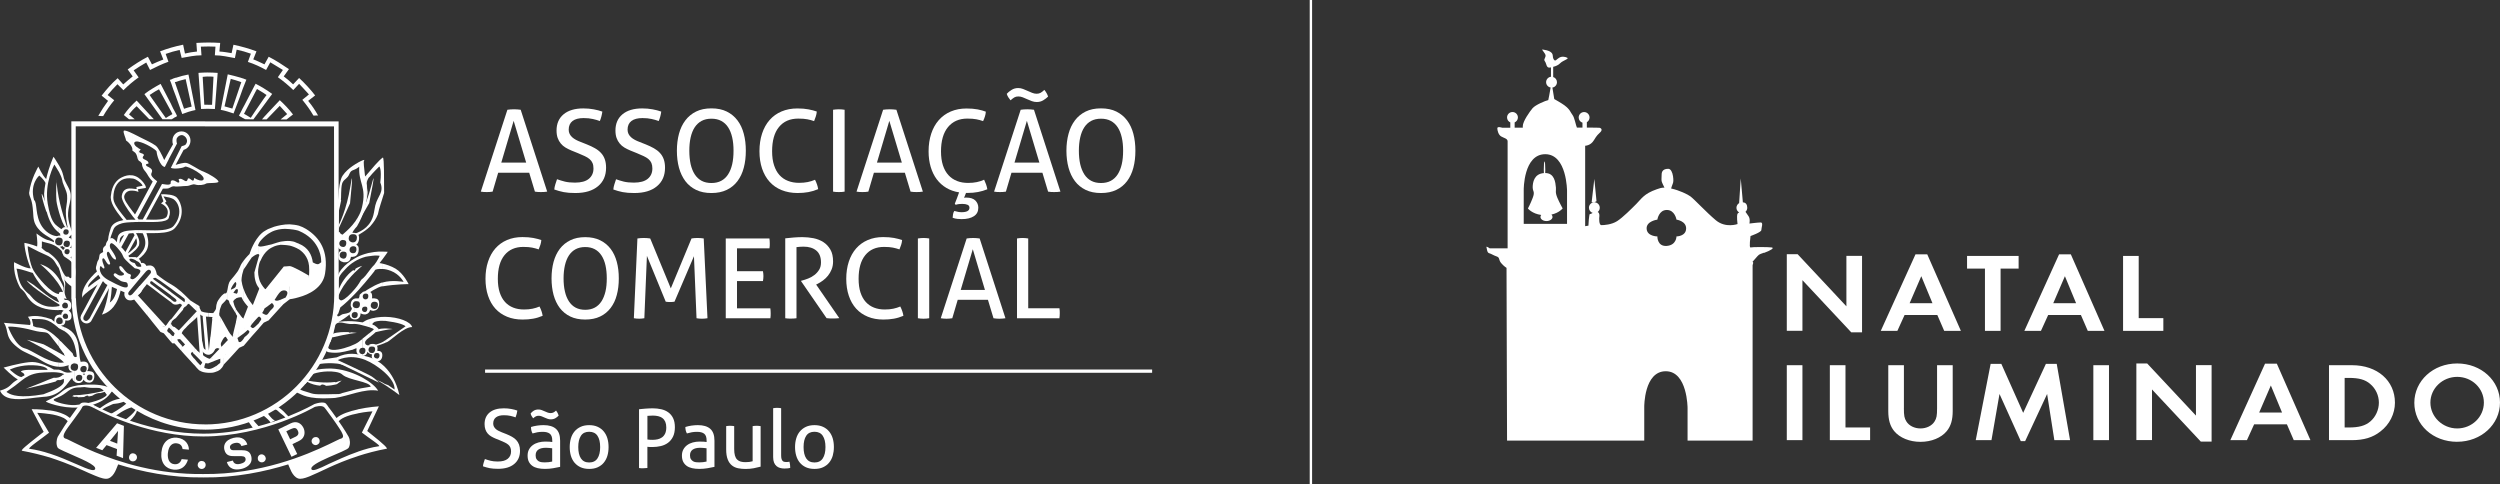 <?xml version="1.0" encoding="UTF-8"?>
<svg id="Camada_2" data-name="Camada 2" xmlns="http://www.w3.org/2000/svg" viewBox="0 0 3338.39 646.92">
  <rect x="0" y="0" width="3338.39" height="646.92" fill="#333333" stroke="none"/>
  <defs>
    <style>
      .cls-1, .cls-2 {
        fill: #fff;
      }

      .cls-2 {
        fill-rule: evenodd;
      }

      .cls-3 {
        fill: none;
        stroke: #fff;
        stroke-miterlimit: 10;
        stroke-width: 3.18px;
      }
    </style>
  </defs>
  <g id="Camada_1-2" data-name="Camada 1">
    <path class="cls-3" d="M1750.52,0v646.92"/>
    <path class="cls-2" d="M669.39,217.13h33.24l-16.71-55.79-16.53,55.79ZM706.67,230.67h-41.42l-7.43,25.22c-1.26.17-2.61.35-3.93.46-1.33.12-2.67.12-3.95.12-1.39,0-2.83,0-4.16-.12-1.35-.11-2.63-.29-3.73-.46l35.5-109.32c1.28-.23,2.74-.35,4.25-.46,1.51-.12,3.06-.17,4.69-.17,1.39,0,2.9,0,4.41.17,1.51.12,2.97.23,4.41.46l35.39,109.32c-1.21.17-2.61.35-4.11.46-1.51.12-2.95.12-4.41.12-1.33,0-2.67,0-4-.12-1.33-.11-2.67-.29-3.89-.46l-7.61-25.22Z"/>
    <path class="cls-2" d="M743.87,239.33c3.36,1.22,6.86,2.27,10.52,3.2,3.63.87,8.12,1.34,13.33,1.34,8.3,0,14.52-1.68,18.63-5.11,4.11-3.43,6.15-8.02,6.15-13.77,0-2.85-.41-5.29-1.28-7.26-.87-2.03-2.15-3.78-3.89-5.23-1.74-1.45-3.89-2.85-6.45-4.01-2.61-1.22-5.55-2.56-9.05-3.95l-8.64-3.49c-2.95-1.22-5.62-2.56-8.05-4.01-2.45-1.45-4.53-3.25-6.29-5.41-1.78-2.15-3.18-4.59-4.16-7.38-.98-2.79-1.51-6.1-1.51-9.94,0-9.24,3.13-16.45,9.4-21.68,6.26-5.23,15.09-7.85,26.4-7.85,4.87,0,9.44.41,13.81,1.22,4.34.81,8.18,1.8,11.54,3.02-.53,4.24-1.62,8.49-3.31,12.61-2.72-1.05-5.92-1.92-9.46-2.73-3.59-.81-7.66-1.22-12.23-1.22-6.38,0-11.32,1.28-14.74,3.89-3.41,2.62-5.17,6.45-5.17,11.62,0,2.15.41,4.01,1.28,5.7.87,1.69,1.99,3.14,3.43,4.42,1.39,1.28,3.06,2.38,4.98,3.43,1.92,1.05,3.95,1.92,6.1,2.73l8.46,3.37c4.07,1.63,7.66,3.31,10.79,5.11,3.13,1.74,5.81,3.84,8.02,6.22,2.26,2.38,3.93,5.17,5.1,8.43,1.17,3.25,1.74,7.03,1.74,11.39,0,10.46-3.59,18.71-10.79,24.7-7.2,6.05-17.28,9.07-30.22,9.07-3.13,0-5.99-.12-8.53-.29-2.56-.23-4.89-.52-7.09-.93s-4.3-.93-6.33-1.51c-2.01-.64-4.11-1.28-6.19-1.98.16-2.21.64-4.53,1.39-6.86.69-2.32,1.44-4.59,2.26-6.86h.05Z"/>
    <path class="cls-2" d="M822.55,239.33c3.36,1.22,6.83,2.27,10.49,3.2,3.66.87,8.11,1.34,13.35,1.34,8.3,0,14.49-1.68,18.61-5.11,4.14-3.43,6.15-8.02,6.15-13.77,0-2.85-.46-5.29-1.26-7.26-.87-2.03-2.15-3.78-3.89-5.23-1.76-1.45-3.91-2.85-6.45-4.01-2.61-1.22-5.58-2.56-9.05-3.95l-8.64-3.49c-2.97-1.22-5.62-2.56-8.07-4.01-2.45-1.45-4.53-3.25-6.26-5.41-1.81-2.15-3.2-4.59-4.18-7.38-.98-2.79-1.51-6.1-1.51-9.94,0-9.24,3.13-16.45,9.4-21.68,6.26-5.23,15.09-7.85,26.4-7.85,4.87,0,9.46.41,13.81,1.22,4.34.81,8.18,1.8,11.54,3.02-.53,4.24-1.62,8.49-3.36,12.61-2.72-1.05-5.92-1.92-9.46-2.73-3.59-.81-7.66-1.22-12.23-1.22-6.38,0-11.32,1.28-14.74,3.89-3.43,2.62-5.17,6.45-5.17,11.62,0,2.15.48,4.01,1.28,5.7.87,1.69,2.03,3.14,3.43,4.42,1.39,1.28,3.06,2.38,4.98,3.43,1.92,1.05,3.95,1.92,6.1,2.73l8.53,3.37c4.05,1.63,7.59,3.31,10.79,5.11,3.13,1.74,5.85,3.84,8.05,6.22,2.26,2.38,3.95,5.17,5.12,8.43,1.17,3.25,1.74,7.03,1.74,11.39,0,10.46-3.59,18.71-10.79,24.7-7.2,6.05-17.28,9.07-30.22,9.07-3.13,0-5.99-.12-8.48-.29-2.56-.23-4.87-.52-7.09-.93-2.13-.41-4.27-.93-6.26-1.51-2.01-.64-4.11-1.28-6.19-1.98.16-2.21.64-4.53,1.39-6.86.69-2.32,1.44-4.59,2.26-6.86h-.11Z"/>
    <path class="cls-2" d="M950.01,244.39c5.03,0,9.44-.99,13.1-2.96,3.73-1.98,6.74-4.82,9.17-8.6,2.45-3.78,4.23-8.25,5.46-13.54,1.21-5.29,1.78-11.22,1.78-17.96s-.57-12.55-1.78-17.84c-1.23-5.35-3.02-9.82-5.46-13.54-2.42-3.72-5.51-6.51-9.17-8.49-3.7-1.98-8.07-2.96-13.1-2.96s-9.42.99-13.12,2.96c-3.7,1.98-6.72,4.82-9.17,8.49-2.45,3.72-4.23,8.19-5.46,13.54-1.21,5.35-1.78,11.28-1.78,17.84s.64,12.67,1.78,17.96c1.23,5.29,3.02,9.76,5.46,13.54,2.45,3.78,5.51,6.62,9.17,8.6,3.7,1.98,8.07,2.96,13.12,2.96ZM950.01,257.76c-7.91,0-14.74-1.4-20.48-4.19-5.76-2.79-10.56-6.68-14.33-11.68-3.77-5.06-6.63-10.98-8.53-17.9-1.85-6.92-2.79-14.41-2.79-22.67s.94-15.75,2.79-22.67c1.85-6.92,4.69-12.84,8.53-17.9,3.77-5,8.57-8.95,14.33-11.8,5.74-2.85,12.57-4.24,20.48-4.24s14.72,1.39,20.46,4.24c5.76,2.85,10.56,6.8,14.33,11.8,3.77,5,6.63,10.98,8.41,17.9,1.87,6.86,2.74,14.41,2.74,22.67s-.87,15.75-2.74,22.67c-1.78,6.92-4.64,12.84-8.41,17.9-3.82,5-8.57,8.95-14.33,11.68-5.78,2.79-12.57,4.19-20.46,4.19Z"/>
    <path class="cls-2" d="M1088.31,239.97c2.19,4.36,3.66,8.54,4.23,12.61-4.23,1.8-8.57,3.14-13.05,3.95-4.46.81-9.21,1.22-14.45,1.22-7.89,0-15.02-1.34-21.35-3.9-6.31-2.56-11.66-6.28-16-11.1-4.37-4.82-7.66-10.64-10.04-17.55-2.33-6.92-3.5-14.65-3.5-23.25s1.17-16.62,3.5-23.65c2.31-7.03,5.67-13.08,10.04-18.02,4.34-4.94,9.62-8.78,15.96-11.45,6.26-2.67,13.28-4.01,21.12-4.01,5.78,0,10.72.41,14.84,1.22,4.18.81,7.84,1.74,11.09,2.91-.18,2.32-.64,4.48-1.28,6.45-.64,1.98-1.44,4.07-2.31,6.34-1.51-.52-3.02-.93-4.41-1.39-1.39-.41-2.97-.76-4.59-1.05-1.62-.29-3.41-.52-5.39-.7-1.97-.12-4.23-.23-6.79-.23-11.02,0-19.59,3.72-25.76,11.27-6.15,7.5-9.14,18.31-9.14,32.37,0,7.21.87,13.43,2.61,18.71,1.74,5.29,4.11,9.65,7.25,13.08,3.13,3.43,6.9,6.04,11.32,7.73,4.41,1.74,9.33,2.62,14.79,2.62,4.23,0,8.07-.35,11.54-1.04,3.43-.7,6.67-1.69,9.69-3.02l.11-.12Z"/>
    <path class="cls-2" d="M1112.45,146.57c1.21-.23,2.49-.35,3.77-.46,1.33-.12,2.61-.17,3.93-.17s2.67,0,3.95.17c1.28.12,2.56.23,3.77.46v109.32c-1.21.17-2.49.35-3.73.46-1.26.12-2.61.12-4,.12-1.28,0-2.65,0-4-.12-1.33-.11-2.61-.29-3.7-.46v-109.32Z"/>
    <path class="cls-2" d="M1171.04,217.13h33.24l-16.71-55.79-16.53,55.79ZM1208.39,230.67h-41.42l-7.41,25.22c-1.35.17-2.63.35-3.95.46-1.33.12-2.67.12-3.95.12-1.39,0-2.77,0-4.16-.12-1.35-.11-2.63-.29-3.73-.46l35.5-109.32c1.35-.23,2.74-.35,4.25-.46,1.51-.12,3.06-.17,4.69-.17,1.39,0,2.9,0,4.41.17,1.51.12,2.97.23,4.41.46l35.34,109.32c-1.23.17-2.56.35-4.14.46-1.51.12-2.95.12-4.39.12-1.35,0-2.67,0-4.02-.12-1.37-.11-2.65-.29-3.89-.46l-7.59-25.22h.05Z"/>
    <path class="cls-2" d="M1314.16,239.97c.98,2.15,1.85,4.24,2.61,6.27.71,2.09,1.28,4.24,1.69,6.51-8,3.26-16.64,4.88-25.92,4.88h-2.56l-2.61,6.51c.53-.12.98-.17,1.44-.23.46-.06.94-.06,1.46-.06,5.55,0,9.62,1.34,12.23,3.95,2.56,2.62,3.89,5.81,3.89,9.59,0,5-1.97,8.78-5.92,11.33-3.93,2.56-9.33,3.89-16.23,3.89-1.51,0-3.38-.12-5.65-.29-2.19-.23-4.39-.7-6.49-1.51.11-1.51.3-3.08.53-4.71.23-1.63.82-3.08,1.74-4.42,3.54,1.1,6.74,1.69,9.58,1.69,7.09,0,10.61-1.98,10.61-5.93,0-1.92-.87-3.25-2.61-4.01-1.74-.75-4.05-1.16-7.13-1.16-1.39,0-2.83.06-4.23.23-1.46.18-2.9.47-4.41.99l-1.21-1.4c1.03-2.56,1.97-5.06,2.95-7.55.98-2.5,1.92-5.06,2.79-7.67-6.38-.99-12.07-3.02-17.05-5.99-5.01-2.96-9.24-6.8-12.78-11.45-3.47-4.65-6.15-10.11-8.05-16.39-1.87-6.28-2.86-13.25-2.86-20.86,0-8.72,1.17-16.56,3.5-23.65,2.31-7.03,5.67-13.08,10.08-18.08,4.41-5,9.74-8.89,16.02-11.57,6.26-2.67,13.28-4.01,21.05-4.01,5.74,0,10.72.41,14.9,1.22,4.11.81,7.77,1.8,10.9,3.02-.16,2.32-.57,4.48-1.21,6.39-.57,1.92-1.39,4.01-2.45,6.22-1.51-.52-3.02-.93-4.41-1.39-1.37-.41-2.88-.76-4.53-1.05-1.62-.29-3.41-.52-5.39-.7-1.97-.12-4.23-.23-6.77-.23-10.93,0-19.5,3.78-25.76,11.33-6.22,7.56-9.35,18.37-9.35,32.49,0,7.09.87,13.31,2.56,18.54,1.74,5.29,4.16,9.65,7.36,13.13,3.2,3.49,7.02,6.1,11.5,7.85,4.46,1.74,9.33,2.56,14.72,2.56,4.37,0,8.25-.35,11.73-1.1,3.43-.7,6.68-1.74,9.69-3.2h.05Z"/>
    <path class="cls-2" d="M1354.71,217.13h33.24l-16.69-55.79-16.55,55.79ZM1344.38,125.3c1.65-1.86,3.73-3.6,6.4-5.23,2.61-1.69,5.62-2.5,8.92-2.5,2.15,0,4.25.41,6.4,1.22,2.15.81,4.16,1.69,6.2,2.62,2.03.93,4,1.74,5.99,2.56,1.97.81,4,1.22,5.97,1.22s3.59-.41,5.1-1.16c1.46-.76,3.2-2.09,5.23-4.01,2.31,2.85,4,5.81,4.98,8.95-1.74,1.74-3.89,3.37-6.45,4.94-2.54,1.57-5.51,2.32-8.69,2.32-2.22,0-4.41-.41-6.51-1.16-2.15-.76-4.23-1.63-6.19-2.56-2.03-.93-4-1.8-5.99-2.56-1.97-.76-3.93-1.16-5.85-1.16-2.15,0-3.93.41-5.39,1.28-1.44.87-3.13,2.15-5.1,3.89-1.1-1.39-2.15-2.85-3.02-4.18-.87-1.39-1.58-2.91-1.99-4.48ZM1392.09,230.67h-41.42l-7.43,25.22c-1.35.17-2.61.35-3.95.46-1.33.12-2.67.12-3.93.12-1.46,0-2.86,0-4.18-.12-1.39-.11-2.61-.29-3.73-.46l35.52-109.32c1.33-.23,2.72-.35,4.23-.46,1.51-.12,3.06-.17,4.69-.17,1.39,0,2.9,0,4.41.17,1.51.12,2.97.23,4.41.46l35.34,109.32c-1.21.17-2.56.35-4.11.46-1.51.12-2.97.12-4.41.12-1.35,0-2.67,0-4.07-.12-1.33-.11-2.67-.29-3.89-.46l-7.59-25.22h.11Z"/>
    <path class="cls-2" d="M1470.22,244.39c5.05,0,9.46-.99,13.12-2.96,3.7-1.98,6.72-4.82,9.17-8.6,2.42-3.78,4.23-8.25,5.44-13.54,1.23-5.29,1.81-11.22,1.81-17.96s-.57-12.55-1.81-17.84c-1.21-5.35-3.02-9.82-5.44-13.54-2.45-3.72-5.51-6.51-9.17-8.49-3.73-1.98-8.07-2.96-13.12-2.96s-9.46.99-13.1,2.96c-3.73,1.98-6.79,4.82-9.17,8.49-2.45,3.72-4.25,8.19-5.46,13.54-1.21,5.35-1.81,11.28-1.81,17.84s.59,12.67,1.81,17.96c1.21,5.29,3.09,9.76,5.46,13.54,2.42,3.78,5.51,6.62,9.17,8.6,3.7,1.98,8.05,2.96,13.1,2.96ZM1470.22,257.76c-7.89,0-14.72-1.4-20.48-4.19-5.74-2.79-10.56-6.68-14.33-11.68-3.82-5.06-6.61-10.98-8.53-17.9-1.85-6.92-2.83-14.41-2.83-22.67s.94-15.75,2.83-22.67c1.87-6.92,4.71-12.84,8.53-17.9,3.77-5,8.6-8.95,14.33-11.8,5.76-2.85,12.6-4.24,20.48-4.24s14.74,1.39,20.48,4.24c5.74,2.85,10.56,6.8,14.33,11.8,3.77,5,6.61,10.98,8.41,17.9,1.81,6.86,2.72,14.41,2.72,22.67s-.87,15.75-2.72,22.67c-1.81,6.92-4.64,12.84-8.41,17.9-3.77,5-8.6,8.95-14.33,11.68-5.74,2.79-12.6,4.19-20.48,4.19Z"/>
    <path class="cls-2" d="M720.48,409.39c2.22,4.24,3.54,8.37,4.14,12.32-4.14,1.74-8.37,3.08-12.71,3.84-4.37.81-9.05,1.16-14.04,1.16-7.73,0-14.63-1.22-20.78-3.78-6.15-2.56-11.36-6.1-15.61-10.81-4.23-4.71-7.48-10.4-9.74-17.14-2.26-6.68-3.43-14.3-3.43-22.67s1.1-16.16,3.43-23.01c2.26-6.86,5.51-12.73,9.74-17.55,4.25-4.82,9.4-8.6,15.54-11.22,6.1-2.62,13.01-3.95,20.55-3.95,5.62,0,10.45.41,14.49,1.16,4.07.75,7.66,1.74,10.79,2.79-.16,2.27-.57,4.42-1.21,6.33-.64,1.92-1.39,3.95-2.31,6.16-1.46-.52-2.9-.93-4.3-1.33-1.39-.41-2.9-.76-4.48-1.05-1.55-.29-3.29-.52-5.21-.7-1.92-.12-4.11-.23-6.56-.23-10.72,0-19.09,3.66-25.05,10.98-5.99,7.32-8.94,17.84-8.94,31.56,0,7.03.82,13.08,2.49,18.25,1.69,5.17,4.07,9.42,7.09,12.73,3.06,3.37,6.72,5.87,11.02,7.55,4.3,1.69,9.1,2.5,14.45,2.5,4.11,0,7.89-.35,11.25-1.05,3.36-.7,6.51-1.68,9.46-2.96l-.07.12Z"/>
    <path class="cls-2" d="M781.47,413.69c4.94,0,9.17-.99,12.76-2.91,3.61-1.92,6.56-4.71,8.94-8.37,2.38-3.66,4.11-8.08,5.35-13.19,1.21-5.12,1.74-10.93,1.74-17.49s-.59-12.2-1.74-17.43c-1.17-5.17-2.97-9.59-5.35-13.19-2.38-3.6-5.33-6.39-8.94-8.31-3.59-1.92-7.89-2.91-12.76-2.91s-9.23.99-12.82,2.91c-3.59,1.92-6.56,4.71-8.94,8.31-2.38,3.6-4.11,8.02-5.33,13.19-1.17,5.17-1.81,10.98-1.81,17.43s.57,12.32,1.81,17.49c1.14,5.17,2.95,9.53,5.33,13.19,2.38,3.66,5.35,6.45,8.94,8.37,3.59,1.92,7.89,2.91,12.82,2.91ZM781.47,426.71c-7.73,0-14.33-1.34-19.96-4.07-5.62-2.73-10.26-6.51-13.99-11.39-3.7-4.88-6.42-10.69-8.3-17.38-1.78-6.74-2.72-14.07-2.72-22.08s.94-15.4,2.72-22.09c1.87-6.74,4.59-12.49,8.3-17.38,3.73-4.88,8.37-8.72,13.99-11.45,5.62-2.79,12.3-4.19,19.96-4.19s14.33,1.39,19.96,4.19c5.62,2.73,10.26,6.57,13.99,11.45,3.7,4.88,6.42,10.69,8.23,17.38,1.81,6.68,2.67,14.07,2.67,22.09s-.87,15.34-2.67,22.08c-1.74,6.74-4.53,12.49-8.23,17.38-3.73,4.88-8.37,8.72-13.99,11.39-5.62,2.73-12.3,4.07-19.96,4.07Z"/>
    <path class="cls-2" d="M851.26,318.43c1.21-.17,2.56-.35,4.07-.47,1.51-.11,2.95-.17,4.34-.17s2.9,0,4.53.17c1.62.12,3.02.23,4.07.47l27.5,66.66,27.66-66.66c.98-.17,2.22-.35,3.73-.47,1.44-.11,2.9-.17,4.27-.17,1.28,0,2.74,0,4.3.17,1.58.12,2.9.23,4,.47l5.01,106.53c-1.17.23-2.38.35-3.61.46-1.21.12-2.49.18-3.77.18s-2.54,0-3.77-.18c-1.21-.06-2.38-.23-3.47-.46l-3.43-82.82-25.99,60.73c-1.97.29-4,.46-6.08.46-1.85,0-3.77-.17-5.62-.46l-25.12-61.2-3.43,83.28c-1.1.23-2.19.35-3.43.46-1.14.12-2.31.18-3.41.18-1.28,0-2.51,0-3.73-.18-1.17-.06-2.31-.23-3.43-.46l4.75-106.53h.07Z"/>
    <path class="cls-2" d="M969.03,318.43h58.43c.27,1.98.46,4.13.46,6.51,0,1.1,0,2.21-.05,3.43,0,1.16-.18,2.27-.37,3.26h-43.34v30.51h34.65c.16.99.34,2.03.46,3.2.11,1.16.18,2.27.18,3.31s-.07,2.21-.18,3.43c-.11,1.16-.23,2.27-.46,3.25h-34.65v36.44h44.51c.3,1.98.46,4.13.46,6.51,0,1.1,0,2.21-.05,3.43,0,1.16-.18,2.27-.34,3.26h-59.59v-106.53h-.11Z"/>
    <path class="cls-2" d="M1048.58,318.26c2.13-.17,4.16-.41,5.9-.58,1.81-.17,3.54-.35,5.28-.52,1.76-.17,3.54-.29,5.4-.35,1.87-.12,3.95-.17,6.22-.17,5.05,0,9.99.52,14.9,1.45,4.94.99,9.28,2.73,13.17,5.17,3.84,2.5,6.97,5.81,9.4,10,2.45,4.19,3.61,9.53,3.61,15.92,0,3.84-.64,7.38-1.92,10.52-1.28,3.14-2.9,5.99-4.87,8.43-1.97,2.5-4.23,4.59-6.72,6.45-2.51,1.86-4.94,3.31-7.31,4.53l-1.81.87,30.93,44.87c-2.67.35-5.69.46-9.05.46-2.67,0-5.35-.11-7.95-.46l-33.99-49.34v-.58l1.21-.29c2.67-.7,5.46-1.63,8.41-2.79,2.97-1.16,5.69-2.73,8.18-4.65,2.49-1.92,4.59-4.24,6.26-6.97,1.69-2.67,2.49-5.99,2.49-9.82,0-7.09-2.08-12.38-6.31-15.87-4.18-3.43-9.81-5.17-16.94-5.17-1.69,0-3.27.06-4.64.17-1.46.12-3.02.23-4.82.46v94.97c-1.1.12-2.26.23-3.59.35-1.35.06-2.63.12-3.77.12s-2.51,0-3.84-.06c-1.33-.06-2.67-.17-3.82-.41v-106.71Z"/>
    <path class="cls-2" d="M1202.26,409.39c2.15,4.24,3.52,8.37,4.11,12.32-4.11,1.74-8.41,3.08-12.71,3.84-4.34.81-9.05,1.16-14.04,1.16-7.73,0-14.63-1.22-20.78-3.78-6.15-2.56-11.36-6.1-15.59-10.81-4.25-4.71-7.5-10.4-9.76-17.14-2.26-6.68-3.43-14.3-3.43-22.67s1.17-16.16,3.43-23.01c2.26-6.86,5.51-12.73,9.76-17.55,4.23-4.82,9.4-8.6,15.54-11.22,6.08-2.62,12.94-3.95,20.53-3.95,5.62,0,10.45.41,14.52,1.16,4.05.75,7.66,1.74,10.79,2.79-.18,2.27-.59,4.42-1.23,6.33-.64,1.92-1.39,3.95-2.31,6.16-1.51-.52-2.9-.93-4.3-1.33-1.39-.41-2.9-.76-4.46-1.05-1.58-.29-3.31-.52-5.23-.7-1.92-.12-4.11-.23-6.56-.23-10.79,0-19.13,3.66-25.05,10.98-5.97,7.32-8.94,17.84-8.94,31.56,0,7.03.82,13.08,2.49,18.25,1.69,5.17,4.07,9.42,7.09,12.73,3.06,3.37,6.72,5.87,11.02,7.55,4.3,1.69,9.12,2.5,14.4,2.5,4.16,0,7.89-.35,11.25-1.05,3.36-.7,6.49-1.68,9.46-2.96v.12Z"/>
    <path class="cls-2" d="M1225.74,318.43c1.17-.17,2.38-.35,3.73-.47,1.28-.11,2.54-.17,3.82-.17s2.56,0,3.84.17c1.28.12,2.49.23,3.7.47v106.53c-1.21.23-2.38.35-3.66.46-1.21.12-2.54.18-3.93.18-1.28,0-2.56,0-3.95-.18-1.33-.06-2.54-.23-3.59-.46v-106.53h.05Z"/>
    <path class="cls-2" d="M1282.89,387.19h32.37l-16.23-54.4-16.14,54.4ZM1319.28,400.38h-40.39l-7.25,24.59c-1.28.23-2.56.35-3.89.46-1.28.12-2.56.18-3.84.18-1.39,0-2.72,0-4.05-.18-1.35-.06-2.56-.23-3.61-.46l34.59-106.53c1.28-.17,2.67-.35,4.18-.47,1.44-.11,3.02-.17,4.57-.17,1.39,0,2.86,0,4.3.17,1.44.12,2.9.23,4.3.47l34.45,106.53c-1.14.23-2.54.35-4,.46-1.44.12-2.9.18-4.3.18-1.26,0-2.54,0-3.89-.18-1.33-.06-2.61-.23-3.77-.46l-7.41-24.59Z"/>
    <path class="cls-2" d="M1358.14,318.43c1.1-.17,2.26-.35,3.47-.47,1.23-.11,2.56-.17,3.89-.17s2.56,0,3.84.17c1.28.12,2.49.23,3.7.47v93.22h41.72c.18,1.04.3,2.21.34,3.43,0,1.16.07,2.27.07,3.25,0,2.38-.18,4.59-.48,6.68h-56.62v-106.53l.07-.06Z"/>
    <path class="cls-1" d="M647.67,613.03c2.38.87,4.89,1.63,7.5,2.27,2.61.64,5.81.99,9.58.99,5.9,0,10.38-1.22,13.28-3.66,2.95-2.44,4.41-5.69,4.41-9.82,0-2.03-.3-3.78-.94-5.23-.64-1.45-1.55-2.73-2.79-3.78-1.21-1.05-2.79-2.03-4.64-2.91-1.85-.87-4-1.8-6.45-2.85l-6.2-2.5c-2.08-.87-4-1.86-5.74-2.91-1.74-1.04-3.25-2.32-4.53-3.84-1.28-1.51-2.26-3.25-2.97-5.29-.69-1.98-1.1-4.36-1.1-7.15,0-6.63,2.26-11.8,6.72-15.52,4.48-3.72,10.79-5.58,18.93-5.58,3.47,0,6.79.29,9.85.87,3.13.58,5.87,1.28,8.25,2.15-.37,3.02-1.17,6.04-2.38,9.07-1.99-.7-4.25-1.39-6.79-1.98-2.56-.58-5.51-.87-8.78-.87-4.57,0-8.05.93-10.54,2.79-2.45,1.86-3.73,4.65-3.73,8.31,0,1.51.3,2.91.94,4.07.64,1.22,1.44,2.27,2.42,3.14.98.93,2.22,1.74,3.61,2.44,1.39.7,2.83,1.39,4.34,1.98l6.08,2.38c2.9,1.16,5.46,2.38,7.73,3.66,2.26,1.28,4.18,2.73,5.74,4.48,1.58,1.68,2.79,3.72,3.66,6.04.82,2.32,1.28,5.06,1.28,8.14,0,7.5-2.56,13.37-7.73,17.67-5.14,4.3-12.34,6.45-21.62,6.45-2.26,0-4.3-.06-6.1-.23-1.78-.12-3.47-.35-5.03-.64-1.58-.29-3.09-.64-4.53-1.1-1.46-.41-2.97-.93-4.48-1.39.11-1.57.46-3.26.98-4.88.53-1.68,1.05-3.31,1.62-4.88l.11.11Z"/>
    <path class="cls-1" d="M737.44,588.1c0-4.3-1.12-7.26-3.27-8.95-2.13-1.68-5.33-2.5-9.44-2.5-2.56,0-4.94.17-7.13.58-2.22.41-4.37.93-6.45,1.57-1.39-2.38-2.08-5.29-2.08-8.6,2.42-.81,5.14-1.4,8.16-1.86,2.97-.41,5.81-.64,8.6-.64,7.25,0,12.76,1.63,16.53,4.94,3.77,3.31,5.62,8.6,5.62,15.87v34.93c-2.54.58-5.62,1.16-9.21,1.8-3.59.64-7.32.93-11.09.93-3.54,0-6.72-.35-9.62-.99-2.83-.64-5.28-1.68-7.25-3.14-1.99-1.45-3.54-3.31-4.64-5.52-1.12-2.21-1.62-5-1.62-8.14s.62-5.87,1.9-8.2c1.28-2.38,2.97-4.3,5.17-5.87,2.15-1.57,4.71-2.73,7.5-3.49,2.83-.75,5.78-1.16,8.91-1.16,2.33,0,4.25,0,5.69.17,1.51.12,2.72.23,3.77.41v-2.09l-.05-.06ZM708.55,552.18c1.1-1.45,2.49-2.73,4.23-3.78,1.74-1.04,3.82-1.57,6.22-1.57,1.51,0,2.95.23,4.34.76,1.39.52,2.72,1.04,3.93,1.63,1.28.58,2.56,1.1,3.89,1.63,1.28.52,2.67.76,4.14.76,1.21,0,2.38-.23,3.41-.64,1.05-.46,2.33-1.34,3.84-2.73,1.55,1.98,2.72,4.19,3.47,6.63-1.17,1.39-2.61,2.56-4.41,3.6-1.78,1.05-3.82,1.51-6.15,1.51-1.51,0-2.95-.23-4.34-.76-1.39-.52-2.72-1.04-4-1.63-1.28-.58-2.61-1.11-3.84-1.63-1.26-.52-2.61-.76-3.93-.76-1.46,0-2.67.23-3.73.76-.98.52-2.26,1.39-3.7,2.62-.82-1.05-1.51-2.03-2.08-3.08-.59-1.04-1.01-2.15-1.28-3.31ZM737.44,598.62c-1.12-.17-2.45-.29-4.14-.46-1.67-.12-3.06-.23-4.23-.23-4.46,0-7.89.81-10.26,2.5-2.38,1.69-3.54,4.19-3.54,7.61,0,2.15.41,3.89,1.21,5.11.82,1.22,1.81,2.15,2.97,2.85,1.21.64,2.49,1.05,3.93,1.22,1.46.17,2.86.23,4.14.23,1.67,0,3.36-.12,5.14-.29,1.81-.18,3.38-.47,4.71-.81v-17.73h.07Z"/>
    <path class="cls-1" d="M786.75,626.17c-4.34,0-8.12-.75-11.43-2.21-3.25-1.51-5.97-3.55-8.18-6.16-2.15-2.62-3.77-5.69-4.82-9.24-1.03-3.55-1.55-7.38-1.55-11.57s.53-7.96,1.55-11.56c1.05-3.55,2.67-6.63,4.82-9.24,2.15-2.62,4.87-4.65,8.18-6.22,3.25-1.51,7.09-2.27,11.43-2.27s8.11.76,11.43,2.27c3.25,1.51,5.97,3.6,8.11,6.22,2.15,2.62,3.77,5.7,4.82,9.24,1.05,3.55,1.55,7.38,1.55,11.56s-.5,7.96-1.55,11.57c-1.05,3.55-2.67,6.62-4.82,9.24-2.15,2.62-4.87,4.65-8.11,6.16-3.25,1.51-7.09,2.21-11.43,2.21ZM786.75,617.57c4.98,0,8.71-1.8,11.09-5.46,2.38-3.6,3.59-8.66,3.59-15.11s-1.21-11.51-3.59-15.05c-2.38-3.6-6.1-5.4-11.09-5.4s-8.71,1.8-11.02,5.4c-2.38,3.6-3.54,8.6-3.54,15.05s1.17,11.51,3.54,15.11c2.38,3.6,6.03,5.46,11.02,5.46Z"/>
    <path class="cls-1" d="M853.45,546.49c1.12-.11,2.38-.29,3.89-.41,1.51-.11,3.02-.29,4.64-.41,1.65-.11,3.27-.17,4.89-.29,1.62-.06,3.18-.12,4.69-.12,4,0,7.77.41,11.38,1.22,3.59.81,6.72,2.15,9.44,4.13,2.74,1.98,4.89,4.53,6.45,7.79,1.58,3.26,2.38,7.26,2.38,12.15s-.87,9.3-2.56,12.67c-1.67,3.37-3.93,6.1-6.72,8.14-2.79,2.03-5.97,3.49-9.51,4.3-3.54.81-7.2,1.28-10.86,1.28h-3.66c-1.03,0-2.19-.12-3.41-.29v28.3c-1.76.23-3.61.35-5.58.35h-2.79c-.98,0-1.92-.12-2.79-.29v-78.4l.11-.12ZM864.54,586.88c1.17.18,2.15.23,3.02.35s2.15.12,3.84.12c2.26,0,4.46-.23,6.67-.7,2.19-.47,4.16-1.34,5.9-2.56,1.76-1.22,3.13-2.91,4.18-5.06s1.58-4.94,1.58-8.31c0-2.96-.48-5.46-1.35-7.5-.91-2.03-2.15-3.66-3.77-4.88-1.55-1.22-3.54-2.09-5.74-2.62-2.26-.52-4.64-.76-7.25-.76s-5.05.12-7.09.35v31.67-.12Z"/>
    <path class="cls-1" d="M943.57,588.1c0-4.3-1.1-7.26-3.25-8.95-2.15-1.68-5.35-2.5-9.46-2.5-2.56,0-4.94.17-7.13.58-2.19.41-4.34.93-6.45,1.57-1.39-2.38-2.08-5.29-2.08-8.6,2.45-.81,5.17-1.4,8.12-1.86,2.97-.41,5.87-.64,8.6-.64,7.25,0,12.76,1.63,16.53,4.94,3.77,3.31,5.62,8.6,5.62,15.87v34.93c-2.54.58-5.62,1.16-9.21,1.8-3.61.64-7.32.93-11.09.93-3.54,0-6.72-.35-9.62-.99-2.86-.64-5.28-1.68-7.25-3.14-1.99-1.45-3.54-3.31-4.66-5.52-1.1-2.27-1.62-5-1.62-8.14s.64-5.87,1.92-8.19c1.28-2.38,3.02-4.3,5.17-5.87,2.15-1.57,4.71-2.73,7.47-3.49,2.86-.75,5.81-1.16,8.94-1.16,2.33,0,4.25,0,5.69.17,1.51.12,2.72.23,3.77.41v-2.15ZM943.57,598.62c-1.1-.17-2.45-.29-4.11-.46-1.69-.12-3.09-.23-4.23-.23-4.48,0-7.91.81-10.29,2.5-2.38,1.69-3.54,4.19-3.54,7.61,0,2.15.41,3.89,1.23,5.11.8,1.22,1.78,2.15,2.95,2.85,1.17.7,2.49,1.05,3.95,1.22,1.44.17,2.83.23,4.11.23,1.69,0,3.36-.12,5.17-.29,1.81-.18,3.36-.47,4.69-.81v-17.73h.07Z"/>
    <path class="cls-1" d="M969.6,569.04c.82-.12,1.69-.23,2.74-.35,1.03-.06,1.92-.12,2.61-.12.82,0,1.69,0,2.72.12.98.06,1.92.17,2.74.35v30.57c0,3.49.34,6.39.98,8.66.64,2.27,1.62,4.07,2.95,5.4,1.28,1.28,2.9,2.21,4.75,2.73,1.85.52,4.07.76,6.49.76,3.73,0,6.86-.41,9.46-1.22v-46.9c.82-.12,1.69-.23,2.67-.35.98-.06,1.85-.12,2.67-.12s1.67,0,2.65.12c1.01.06,1.87.17,2.67.35v54.11c-2.56.7-5.58,1.39-9.05,2.09-3.54.64-7.13.99-10.9.99-3.54,0-6.9-.29-10.04-.93-3.13-.64-5.92-1.86-8.3-3.78-2.38-1.86-4.3-4.53-5.62-7.96-1.39-3.43-2.08-7.9-2.08-13.48v-31.04h-.14Z"/>
    <path class="cls-1" d="M1032.44,545.09c.82-.12,1.69-.23,2.67-.35.98-.06,1.85-.12,2.67-.12s1.67,0,2.65.12c.98.06,1.87.17,2.67.35v62.94c0,2.03.18,3.6.53,4.77.34,1.16.87,2.03,1.44,2.67.59.64,1.35,1.05,2.15,1.22.82.17,1.74.29,2.67.29.64,0,1.39,0,2.19-.12.82-.06,1.58-.17,2.15-.35.64,2.56,1.01,5.29,1.01,8.25-1.05.35-2.26.58-3.73.7-1.44.12-2.79.18-4,.18-2.08,0-4.07-.23-5.85-.76-1.81-.52-3.43-1.34-4.75-2.5-1.39-1.16-2.45-2.73-3.27-4.65-.8-1.98-1.21-4.42-1.21-7.26v-65.38Z"/>
    <path class="cls-1" d="M1087.62,626.17c-4.37,0-8.14-.75-11.43-2.21-3.25-1.51-5.99-3.55-8.14-6.16-2.15-2.62-3.77-5.69-4.8-9.24-1.05-3.55-1.58-7.38-1.58-11.57s.53-7.96,1.58-11.56c1.03-3.55,2.65-6.63,4.8-9.24,2.15-2.62,4.89-4.65,8.14-6.22,3.25-1.51,7.06-2.27,11.43-2.27s8.12.76,11.43,2.27c3.29,1.51,5.97,3.6,8.12,6.22,2.15,2.62,3.77,5.7,4.82,9.24,1.03,3.55,1.55,7.38,1.55,11.56s-.53,7.96-1.55,11.57c-1.05,3.55-2.67,6.62-4.82,9.24-2.15,2.62-4.87,4.65-8.12,6.16-3.25,1.51-7.09,2.21-11.43,2.21ZM1087.62,617.57c4.98,0,8.69-1.8,11.06-5.46,2.38-3.6,3.61-8.66,3.61-15.11s-1.23-11.51-3.61-15.05c-2.38-3.6-6.08-5.4-11.06-5.4s-8.71,1.8-11.04,5.4c-2.38,3.6-3.52,8.6-3.52,15.05s1.14,11.51,3.52,15.11c2.4,3.6,6.03,5.46,11.04,5.46Z"/>
    <path class="cls-1" d="M1538.5,493.43h-890.76v4.36h890.76v-4.36Z"/>
    <path class="cls-1" d="M288.57,419.91l8.59,17.14-7.02,2.15-6.9-14.47,5.34-4.82Z"/>
    <path class="cls-1" d="M490.06,247.18l-.12-.41v18.48c-1.39,8.43-4.58,21.85-12.07,34.93v-10c2.44-4.01,4.58-8.84,5.63-13.95,6.38-27.08-5.1-31.62-3.77-53.64-.58.52-1.33,1.1-1.92,1.34v-6.68c5.63-3.2,9.63-4.53,8.59-3.2-1.62,1.86,0,10.17,1.1,21.68.81-.81,1.63-1.63,2.38-2.67v9.65c-.29,1.63-.29,2.96,0,4.01v18.48c.87-5.35.99-8.72.99-8.72-.64-3.78-.87-6.86-.87-9.36l.06.06ZM489.94,242.7v-9.65c6.15-7.21,15.78-19,21.4-22.78,1.87,1.92,1.35,28.94,1.58,47.48-3.2,10.98-6.67,19.82-8.3,28.36-2.67,6.68-5.62,10.75-10.44,16.33-1.04,1.05-2.67,2.44-4.29,3.78v-3.78c9.91-9.42,9.34-20.86,11.26-28.13,3.18-12.84,12-17.44,6.67-30.57,2.13-19-1.35-21.44-1.35-21.44,0,0-8.64,8.31-13.28,14.24h-.06s-.99.58-1.86,2.73c-.23.35-.41.7-.52.99-.29.81-.52,1.63-.81,2.38v.06ZM489.94,302.45c-2.96,2.96-6.67,5.64-12.07,8.02v13.95c1.1-1.86,1.63-4.01,1.63-6.74,0-1.57-.29-2.96-.81-4.01,4-2.44,8.01-4.82,11.25-7.5v-3.78.06ZM477.93,338.37v-9.94c.81,1.04,1.1,2.44,1.1,4.01,0,2.44-.29,4.3-1.1,5.87v.06ZM475.5,311.34c-1.04-.23-2.67-.52-4.53-.52v1.86c3.48,0,5.63,1.04,5.63,4.53s-1.63,6.45-5.1,6.45h-.52v5.11h.52c2.96,0,4.52,1.05,4.52,4.01s-1.33,5.35-4.29,5.35h-.81v4.82c3.48-.23,5.92-1.63,6.96-4.53v-9.94c-.52-.81-1.33-1.34-2.15-1.86.81-.52,1.63-1.4,2.15-2.15v-13.95c-.75.29-1.57.52-2.38.81ZM470.97,309.71s.81-.81,1.04-1.63c1.51-2.15,2.96-4.07,4.58-5.69.46-.76.87-1.51,1.33-2.27v-10c-2.15,3.78-4.53,7.26-6.96,9.94v9.65ZM477.93,217.25v6.68c-2.96,2.15-5.05,2.67-6.96,3.49v-5.87c2.44-1.57,4.82-3.25,6.96-4.3ZM470.97,310.82h-.52s.52-.52.52-1.04v-9.65c-5.92,6.97-11.78,11.51-13.11,12.84v7.5c2.96,0,4.58,1.04,4.58,4.01s-1.33,5.35-4.29,5.35h-.29v6.16h.52c2.96,0,4.58.81,4.58,3.78,0,3.2-1.33,5.64-4.29,5.64h-.81v4.59c.81.23,1.86.23,2.96.23,4.58,0,7.19-2.67,7.77-7.21h2.38v-4.82c-2.38-.29-4.23-1.86-4.23-4.53s1.62-4.53,4.23-4.82v-5.12c-2.96-.29-5.34-2.15-5.34-5.35s1.86-5.64,5.34-5.64v-1.92ZM470.97,221.55v5.87c-1.86.81-3.19,1.86-4.52,5.11-2.44,5.93-6.44,6.45-8.59,10.46v-8.84c2.96-4.53,8.06-9.07,13.11-12.61ZM457.86,234.1v8.83c-.52.81-.81,1.63-1.04,2.38-1.86,6.74-1.04,19.82-1.63,21.44,0,.23.12.58.35.93l-2.9,13.54-.4,28.3,1.39.52c.46,2.5,3.95,3.37,3.95,3.37,0,0,0-.29.29-.52v7.5c-2.96,0-4.82,2.15-4.82,4.77s2.15,4.59,4.82,4.59v6.16c-2.67.29-4.3,2.15-4.3,4.82s1.86,4.24,4.3,4.53v4.59c-3.77-.81-6.15-3.49-6.15-7.79,0-3.78,1.33-6.68,4.29-8.08-3.19-1.05-5.34-3.49-5.34-7.5,0-.29.29-.29.29-.29-2.15-6.16,0-4.83.52-15.81,0,0-1.86-28.42-.52-39.11,1.63-12.84.81-20.4,4.53-32.43.52-1.63,1.33-3.26,2.38-4.83v.06Z"/>
    <path class="cls-1" d="M514.54,428.45v-5.35c17.69.23,33.95,6.45,35.84,13.66-10.95-.23-28.37,17.73-33.17,19.88-.82.23-1.62.52-2.67,1.05v-3.2c6.67-4.54,27.04-18.77,27.04-18.77,0,0-3.5-4.01-21.95-6.45-1.62-.29-3.47-.52-5.1-.81ZM503.04,442.34v-5.58c-.87-.81-1.9-1.63-2.95-2.27v10.46c1.05-.93,2.08-1.8,2.95-2.62ZM503.04,428.97c2.67-.52,6.45-.81,11.5-.52v-5.35c-3.77,0-7.77.23-11.5.81v5.12-.06ZM514.54,454.43c-.53.52-1.05.81-1.62,1.1-1.35,1.1-5.35,2.96-9.88,4.3v11.51c2.45,0,3.77.81,3.77,3.25,0,2.15-1.03,4.3-3.47,4.3,0,0-.3,0-.3-.29v3.78h.82c4.3,0,6.67-3.49,6.67-8.02s-2.67-5.87-6.67-5.87c0-1.1.3-2.15.3-3.49s-.3-2.44-.82-3.2c4.3-1.34,8.3-2.67,11.25-4.01v-3.2l-.05-.17ZM501.79,460.07c-.53-.29-1.12-.52-1.65-.52v4.3c.53.52.82,1.34.82,2.38,0,1.34-.3,2.44-.82,3.2v3.25c.53-.81,1.65-1.33,2.97-1.33v-11.51c-.53,0-.82.29-1.33.29v-.06ZM503.04,442.34v-5.58c1.58,1.39,2.67,2.67,2.67,2.67-.23.52-1.28,1.63-2.67,2.96v-.06ZM500.14,429.79c.82-.23,1.65-.52,2.97-.75v-5.12c-1.05,0-1.85.29-2.97.52v5.35ZM503.04,478.55v3.78c-1.03,0-2.15-.29-2.95-.81v-4.3c.53.81,1.62,1.33,2.95,1.33ZM500.14,459.54c-.8-.29-1.85-.29-3.18-.29s-2.38.29-3.48.81v3.72c.52-.81,1.63-1.04,2.96-1.04,1.86,0,2.95.23,3.77,1.04v-4.3l-.07.06ZM500.14,444.96v-10.46l-.23-.12c-.87-.18-1.51-.41-1.91-.87-1.51-.46-.99-1.1-.18-1.57.23-.52.99-1.22,2.31-2.09v-5.35c-2.37.29-4.51.81-6.66,1.57v10.98c3.19,1.05,5.34,2.15,5.63,2.38.53.29-1.86,2.38-5.63,5.35v5.69c2.03-1.63,4.47-3.66,6.66-5.52ZM500.14,469.48v3.26c-.5.81-.8,1.57-.8,2.67,0,.81.3,1.34.8,1.86v4.3c-2.14-1.04-3.76-2.96-3.76-5.58,0-1.05.29-1.86.52-2.67-1.33-.23-2.67-.52-3.48-1.05v-1.92c.81.81,1.86,1.05,3.48,1.05,1.33,0,2.67-.52,3.19-1.86l.05-.06ZM493.42,460.07c-.58.23-1.1.76-1.63,1.34-2.44-.52-4.29-1.34-4.29-3.78,0-1.68.87-2.96,2.26-3.89l-.41-.12s1.74-1.34,4.06-3.2v-5.7c-2.96,2.38-6.15,5.12-9.63,7.79v11.8c2.67,0,4.23.81,4.23,3.49,0,2.96-1.33,5.11-4,5.11h-.29v2.38c3.71,0,6.44-2.15,6.96-5.64.52,1.05,1.57,1.86,2.67,2.44v-1.92c-.81-.81-1.33-1.86-1.33-2.96,0-1.34.52-2.67,1.33-3.49v-3.72l.06.06ZM493.42,426.01v10.98c-2.67-.81-6.15-1.86-9.63-2.67v-4.01l.29.29c2.67-1.86,5.86-3.49,9.34-4.53v-.06ZM483.85,430.31v4.01c-4.81-1.34-9.92-2.15-13.63-1.63-10.15.52-18.16-6.45-23.79,2.67-1.68,4.18-2.09,6.97-.87,7.55l-.81,2.62c6.27-2.15,14.39-2.32,20.89-2.03.35.41.87.7,1.39.76.46.12.99-.12,1.63-.52,4.64.35,7.89.87,7.89.87-8.18.18-30.81,5.46-33.3,6.05l-1.62,5.35c-.41.23-.81.52-1.28.93-12.53,19.3,29.42,6.97,38.81-.52,1.63-1.34,3.19-2.73,4.82-3.78v11.8c-2.67,0-4.29,1.86-4.29,4.53,0,2.44,1.86,3.78,4.29,4.07v2.38c-4.58,0-8.06-2.96-8.06-7.5,0-.81.29-1.86.29-2.67h-1.1c-8.53,3.2.81.52-8.3,2.67-8.82,2.15-16.3,4.3-27.79,2.44-3.19-.52-4.53-2.96-4.53-6.16v-.23c.29-8.6,8.59-23.83,10.68-32.72,13.11-3.49,27.27-2.67,38.81-.81l-.12-.12Z"/>
    <path class="cls-1" d="M447.42,531.38c17.93-2.44,39.05-12.9,57.5-9.65-5.87-10.46-30.52-26.27-57.5-29.23v4.07c4,.52,7.77,1.57,9.92,3.78,8.3,7.5,36.38,9.07,37.71,16.04-21.93,3.49-18.97,3.49-32.37,6.97-10.97,2.44-5.1,2.96-15.26,2.96v5.12-.06ZM447.42,513.59v-3.37c.81.7,2.38,0,4.18-.87,1.62-.29,3.19-.7,4.7-1.16l-6.38,4.77s-.93.29-2.5.7v-.06ZM397.7,524.69c5.1,1.86,12.59,8.84,45.2,6.97,1.33,0,2.96-.29,4.52-.29v-5.11c-2.44,0-5.63.23-9.92.23-23.55.29-17.64-.52-32.37-4.53-9.57-2.56-5.92-9.24,2.72-9.41l2.26-2.73c5.74,3.2,11.84,4.71,17.52,5.23,1.8-2.32,4.52-1.92,7.89.17,5.11-.23,9.4-1.05,11.89-1.63v-3.37s-.12-.12-.23-.12c-13.81,1.8-28.2-.29-35.8-1.8l2.44-2.96c-.75-.76-1.51-1.68-2.21-2.91,6.44-4.83,23.79-7.79,35.85-5.87v-4.07c-4-.52-8.01-.52-12.3-.23-31.33,1.34-23.55,15.29-27.04,15-3.71,4.3-10.96,11.27-11.78,14.99v1.34c0,.52.52.81,1.33,1.1Z"/>
    <path class="cls-1" d="M142.02,516.09c-8.59-2.96-24.89-3.2-34.75-1.86v3.2c.52-.29,1.33-.29,1.86-.29,6.96-1.04,3.25,1.1,19.26.81,4.23,0,6.21.46,6.44,1.1,1.22.35,2.55,1.57,3.77,2.96-3.13.75-17.46,4.24-31.33,5.4v3.02c-1.1,0-2.15.06-3.02.06-.41-.47-1.04-.76-2.03-.76s-1.74.18-2.32.41l-3.83-1.28c1.1,0,1.8-.29,2.03-1.1,2.96,0,6.03-.12,9.22-.35v3.02c1.51,0,3.19-.11,4.93-.29,2.73-1.63,5.22-2.85,6.15-.7,1.62-.23,3.19-.58,4.64-.93,4.41-2.91,7.95-3.89,11.26-3.66,2.2-.64,4.06-1.16,5.45-1.57,1.68,2.03,2.9,4.07,2.9,4.07-4.52,6.39-23.26,10.98-35.27,12.84v1.92c5.34-2.67,10.68-1.39,14.97-1.05,26.75-8.31,24.31-20.11,29.65-19.06-5.34-4.3,1.34-2.38-9.86-5.87l-.12-.06ZM107.27,514.23c-1.63,0-3.25.29-4.29.52-8.82,1.86-13.87,2.67-21.7,9.36-8.01,6.68-19.78,11.27-20.02,12.03-.29.81,20.6,9.42,42.76,8.02,1.1-.76,2.15-1.57,3.25-2.15v-1.92c-2.67.29-5.11.52-6.96.81-10.15.81-28.14-4.3-28.6-6.74-.52-2.15,6.44-2.15,16.59-9.94,8.82-7.21,13.11-6.68,18.97-6.97v-3.2.17Z"/>
    <path class="cls-1" d="M119.51,510.98c4.29-.29,6.44-4.01,6.44-8.6s-2.09-6.39-6.44-6.68v4.59c2.38,0,4,.81,4,3.2,0,2.67-1.33,4.59-3.48,4.59h-.52v2.96-.06ZM111.51,507.26l.29-.29c1.04,2.67,4,4.01,7.19,4.01h.52v-2.96c-2.15-.23-3.71-1.63-3.71-3.78,0-2.38,1.34-4.01,3.71-4.01v-4.59h-3.19c1.04-1.34,1.86-3.72,1.86-6.16,0-4.59-2.38-6.45-6.67-6.74v5.87c2.67,0,4.29.81,4.29,3.49,0,2.91-1.33,5.06-4,5.06h-.29v1.86c.81,0,1.86.29,2.15,0-.29.58-1.33,1.63-1.33,1.92,0,0-.29-.52-.81-.81v7.15ZM105.65,511.5c2.96-.29,4.81-1.86,5.86-4.3v-6.97c-.52-.52-1.04-1.11-1.04-1.11h1.04v-1.86c-2.44-.23-4.29-1.63-4.29-4.01,0-2.67,1.62-4.53,4.29-4.53v-5.87h-.81c-1.86,0-3.77.52-5.11,1.57v16.1c2.67,0,4.29.81,4.29,3.49s-1.33,4.82-3.77,4.82h-.52v2.67h.06ZM105.65,484.77c-.81-2.15-3.19-2.96-6.15-2.96v3.49c3.19,0,4.82,1.05,4.82,4.3s-1.33,5.58-4.53,5.58h-.29v14.47c1.33,1.34,3.48,1.86,5.57,1.86h.52v-2.67c-2.38,0-4.29-1.57-4.29-4.01s1.63-4.3,4.29-4.3v-16.1.29l.06.06ZM99.5,481.8h-.29c-4.82,0-7.77,3.2-7.77,8.02,0,3.72,2.15,6.16,5.57,6.97-13.34,3.2-12.01-4.01-22.16-3.2h-2.73c-5.86-3.49-19.26-10.17-28.6-10.17-1.62,0-3.19,0-5.1.29v4.01h5.34c17.93.52,19.78,5.35,19.78,6.16h-25.18v8.02c9.63-4.59,18.97-4.59,28.37-4.82,12.3-.81,23.03,2.96,17.4,3.2-4.12,4.01-8.41,4.59-12.36,4.13-4.81,1.74-10.56,3.95-16.42,6.57l-17,6.68v.64c-2.32.52-3.71.81-3.71.81l3.71-1.45v.64l2.55-.58s.52-.17.7-.17c5.98-1.34,14.91-3.43,23.44-5.58.52-.29,1.04-.41,1.57-.41,2.67-.7,5.28-1.39,7.72-2.09,2.09-2.73,3.6-1.8,6.09-1.86,1.91-.64,3.54-1.22,4.93-1.74v.41l.12-.12c-.12.12-.18.17-.23.29v.17c-.41,2.15,5.57,8.08-27.27,19.88-7.77,1.34-14.16,2.15-19.55,2.44v3.2c6.38-.81,12.88-1.63,18.97-2.15,25.41-.81,33.18-20.4,39.04-25.46.29,2.38,1.39,4.01,2.96,5.06v-14.47c-2.96,0-5.11-1.86-5.11-4.82s1.86-5.11,5.11-5.11v-3.49l.11.12ZM38.52,483.66c-13.05,1.34-33.71,7.21-33.71,7.21,0,0,12.59,12.61,18.97,15.81-1.1.81-1.86,1.33-2.96,1.86-7.19,4.53-6.9,9.13-20.83,13.13,5.34,12.32,21.41,12.32,38.52,10.46v-3.2c-22.98,1.57-28.6-5.11-29.65-5.35-1.33-.52,6.67-4.3,19.78-15.28,3.19-2.67,6.67-4.83,9.86-6.39v-8.02c-11.26.23-10.44,2.67-10.44,2.67,0,0,5.11,1.86,4.53,4.82-1.33.52-2.67,1.34-4,2.15-5.63-.52-15.49-9.94-15.49-9.94,0,0,9.34-5.11,25.41-5.87v-4.07Z"/>
    <path class="cls-1" d="M510.84,335.98c4.27,0,6.95.29,6.95.29,0,0-2.95,4.82-6.95,9.88v-10.17ZM510.84,352.08c4.8,1.04,11.48,3.2,17.4,6.68,10.72,6.45,17.4,20.63,17.4,20.63,0,0-16.6,0-34.75,2.96v-5.12c12.82-3.78,28.07-.81,28.07-.81,0,0-5.1-10.17-17.1-14.76-4.25-1.63-8.02-2.44-10.97-2.44v-7.21l-.05.06ZM499.87,336.51c4.3-.52,8-.76,10.97-.52v10.17c-1.35,1.92-2.67,3.55-4.02,5.12,1.05.23,2.45.52,4.02.75v7.21c-5.87-.52-9.35.81-9.35.81,0,0-1.1.81-1.62,2.15v-8.6c4.3-5.35,7.2-12.03,7.2-12.03,0,0-2.67-.52-7.2-.29v-4.83.06ZM510.84,382.36h-1.05c-2.67.52-6.15,2.15-9.92,4.3v-5.11c2.67-1.34,5.33-2.44,8.57-3.78.82-.29,1.65-.52,2.4-.52v5.12ZM499.87,398.4c4.3.29,6.45,2.09,6.45,6.97s-2.15,8.83-6.45,9.36v-2.15h.3c2.95,0,4.5-2.44,4.5-5.64,0-2.96-1.85-4.01-4.8-4.01v-4.53ZM495.05,337.32c1.62-.29,3.19-.52,4.82-.81v4.82c-1.63,0-3.2.29-4.82.52v-4.53ZM499.87,386.66c-1.63.81-3.2,1.86-4.82,2.96v-5.35c1.34-.76,2.96-1.63,4.82-2.67v5.12-.06ZM495.05,390.38c1.34,1.05,1.86,2.96,1.86,5.35,0,1.1,0,1.86-.23,2.67h3.2v4.53c-3.2,0-4.82,2.15-4.82,5.11,0,2.67,2.15,4.3,4.82,4.59v2.15s-.82.29-1.1.29c-1.57,0-2.68-.29-3.72-.81v-23.89ZM499.87,353.65v8.6s-1.8,2.38-4.82,6.04v-9.3c.81-1.05,1.62-1.86,2.44-2.96.75-.81,1.63-1.57,2.38-2.44v.06ZM488.08,338.95c2.44-.81,4.53-1.34,6.96-1.63v4.53c-2.15.29-4.53.52-6.96,1.05v-4.01.06ZM495.05,389.57l-.81.52s.52.29.81.29v23.83s-.52,0-.81-.29c-.81,3.2-2.9,5.35-6.15,5.93v-3.26c1.63-.52,2.44-2.15,2.44-4.3,0-1.86-.81-2.67-2.44-2.91v-9.65h.29c2.44,0,3.48-1.86,3.48-4.53,0-2.44-1.33-3.2-3.77-3.2v-3.49c1.63-1.1,4-2.67,6.96-4.3v5.35ZM495.05,359c-2.44,2.96-4.29,5.93-6.96,9.13v8.54c-2.49,2.96-5.28,6.16-8.3,9.47v-8.37c1.04-1.63,1.86-2.96,2.44-4.01,2.38-1.86,4.24-3.72,5.86-5.64v8.54c2.73-3.2,5.11-6.04,6.96-8.43v-9.3.06ZM479.79,341.85c2.67-1.05,5.57-2.15,8.3-2.96v4.01c-2.67.81-5.34,1.63-8.3,2.96v-4.01ZM488.08,419.91h-1.04c-2.43,0-4.29-.81-5.86-1.63h.29c0,2.38-.52,4.3-1.63,5.64v-14.18c.52-1.1.81-2.15.81-3.49,0-1.1-.29-2.15-.81-2.67v-6.97c.23-1.22.41-2.32.46-3.08l4.76-4.13.11.23c.81-.52,1.63-.52,2.67-.81l.29-.29v3.49c-2.44,0-3.77,1.63-3.77,4.01,0,2.15,1.63,3.78,3.77,3.78v9.65h-1.04c-2.44,0-3.71,1.63-3.71,3.78s1.86,3.49,4,3.49h.81v3.25l-.12-.06ZM479.79,358.3v-1.98c1.28-.52,2.61-.99,3.95-1.34,0,0-1.57,1.22-3.95,3.31ZM473.64,345.11c2.15-1.34,4-2.15,6.15-3.2v4.01c-2.15.81-4,1.92-6.15,3.2v-4.01ZM479.79,423.92c-1.04,1.57-2.96,2.67-5.05,2.67h-1.1v-1.86h.29c2.44,0,3.77-1.86,3.77-4.59s-1.33-3.49-4-3.49v-5.64c.81.52,1.63.52,2.44.52,1.86,0,2.96-.81,3.77-1.86v14.18l-.12.06ZM479.79,356.33v1.98c-1.68,1.51-3.83,3.43-6.15,5.75v-2.91c.46-.41.81-1.34,1.22-2.44,1.57-.93,3.19-1.74,4.99-2.44l-.06.06ZM479.79,377.83v8.37c-1.97,2.21-4.06,4.42-6.15,6.62v-6.68c2.44-2.96,4.58-5.64,6.15-8.31ZM479.79,396.54v6.97c-.81-1.1-2.15-1.34-4-1.34-.81,0-1.63,0-2.15.29v-3.72c.81-.29,1.86-.29,2.96-.29h2.38c.29-.52.52-1.33.81-1.86v-.06ZM448.52,415.61c-1.1,1.04-1.63,1.63-1.63,1.63,5.34-13.43-4.29-42.08,9.11-57.65,5.34-6.45,11.49-10.92,17.64-14.47v4.01c-4.53,2.67-8.82,6.16-13.11,10.98-6.85,7.03-8.12,9.88-8.18,13.6l-.12.18-.12,24.47s2.38,3.84,4.53,2.56c4.12-1.16,11.2-7.9,17-14.82v6.68c-6.21,6.51-12.88,12.84-19.2,17.78l-2.73,8.19c-1.28.93-2.2,1.86-1.33,3.02,1.62,2.38,5.34-2.15,8.01-2.38,1.86-.29,6.67-1.1,9.11-2.73.52-1.04,1.1-2.15,1.86-2.91.29-.52.29-1.63.52-2.15-1.04-1.34-1.62-2.67-1.62-4.53,0-4.01,1.86-7.26,5.34-8.31v3.72c-1.62.81-2.67,2.67-2.67,4.82,0,1.86,1.04,3.2,2.67,3.78v5.64c-2.67,0-4,1.63-4,4.3,0,2.38,1.63,3.78,4,3.78v1.86c-3.77-.23-6.67-2.67-6.67-6.68l.23-.29c-11.25,9.13-22.22,14.71-21.93,12.55l3.25-16.62h.06ZM465.11,366.44c.52-.41.99-.87,1.39-1.39,1.63-1.51,3.36-3.02,5.28-4.36.81.76,1.39.81,1.86.47v2.91c-2.96,2.91-6.21,6.45-9.4,10.4-.64.46-1.04.93-1.22,1.51-2.96,3.84-5.8,8.02-8.12,12.44-.4.58-.69,1.22-.93,1.92-.64,1.34-1.22,2.73-1.8,4.13l.12-7.96s3.83-10.75,12.76-19.99l.06-.06Z"/>
    <path class="cls-1" d="M488.08,475.64c1.33.29,2.67.81,4,1.05,34.46,10.46,41.2,50.91,41.2,50.91,0,0-13.99-11.16-31.27-20.81l8.64,3.95c2.61,2.03,7.18,3.37,7.59,3.49l8.6,5.93s2.95-13.72-26.52-32.95c-4.29-2.73-8.3-4.82-12.3-6.45v-5.06l.06-.06ZM423.92,482.33s9.11-3.2,25.64-5.12c15.26-7.21,26.51-5.06,38.52-1.57v5.06c-23.03-9.13-38.75,1.1-38.75,1.1,2.96,1.68,12.12,6.1,22.86,11.16-7.43-3.31-15.66-6.74-22.05-7.44-17.11-1.86-29.7,1.86-29.7,1.86l3.48-5.06Z"/>
    <path class="cls-1" d="M452.23,270.31v124.14c0,98.92-79.95,179.3-178.4,179.3v-6.97c95.2,0,172.48-77.71,172.48-173.14,0-80.14-.29-144.19-.29-224.86h-172.25v-6.68h178.4v108.28l.06-.06ZM135.58,548l-3.48-1.86c2.67-2.15,5.63-4.01,9.4-6.45,5.57-3.31,12.18-6.63,18.74-7.09-38.47-31.96-63.41-79.74-64.75-133.38h-.23v-237.18h178.63v6.68H101.12v229.45h.29c2.44,93.28,78.9,168.54,172.54,168.54v6.97c-33.24,0-64.4-9.18-91.09-25.11-.81,3.02-3.19,7.79-11.08,14.94l-5.63-2.15c6.21-4.36,11.84-9.18,14.85-13.89-1.86-1.1-3.66-2.27-5.45-3.49-8.7,2.5-19.78,9.76-21.99,12.55l-2.96-1.1-4.3-2.15c3.42-.81,16.3-9.07,22.28-14.18-1.16-.87-2.32-1.69-3.42-2.56-13.46,4.36-10.62,1.1-16.94,4.18-4.53,2.44-8.01,2.67-12.59,7.21l-.06.06Z"/>
    <path class="cls-1" d="M225.45,202.54l5.63-9.94c-.81-1.57-.81-2.96-.81-4.82,0-6.97,5.34-12.32,12.07-12.32s12.01,5.35,12.01,12.32c0,5.87-3.77,10.98-9.11,12.32l-10.73,20.11c4.29-1.34,10.96-3.2,14.15-2.67,4.82.52,16.07,9.36,23.55,11.8,6.67,2.67,19.26,10.17,19.49,13.13.29,2.67-14.45,1.34-16.59,2.67-2.44,1.86-9.92,2.73-14.21,1.33-4.24-1.33-6.96,1.86-11.72,1.86s-12.88,1.34-16.3.52c-3.48-.52-4.82,1.63-7.48,2.38v-4.82c4.81-.29.52-4.01,4.29-5.64,5.34,0,6.44,3.49,8.82,2.96,1.86-.29.52-1.86,0-4.3,5.34-3.49,10.44,7.79,12.3-.81,3.19-2.67,7.48,7.79,8.59-1.05,4.82,3.2,9.34,4.3,11.78,2.91,5.86-5.58-20.88-19.3-24.08-17.96-2.67,2.15-14.97,3.55-18.97,1.63l14.44-28.94c5.11-1.34,5.34-1.63,6.67-4.53,1.33-2.96,0-7.26-3.77-9.42-3.48-2.44-8.01.81-9.11,2.96-1.33,2.15-.52,6.16,0,7.5l-10.97,20.63v-9.94l.06.12ZM225.45,259.85c4.29.52,8.59,1.63,10.97,4.3,5.63,6.16,11.78,23.6-2.67,40.22-2.15,2.44-4.82,3.78-8.3,4.82v-3.78c2.96-.76,5.11-2.09,6.67-4.01,12.01-14.47,7.48-30.28-.81-35.68-1.63-.81-3.71-1.63-5.86-2.15v-3.72ZM225.45,290.42c2.15-5.35,1.63-9.36,0-12.55v12.55ZM184.78,237.36c6.96,4.82,11.49,12.9,9.63,13.66l-9.63,1.63v-3.49l5.34-1.05c.75-.52-1.86-3.78-5.34-6.16v-4.59ZM184.78,255.61l.23.81-.23-.23v-.58ZM184.78,278.39v9.94l25.12-46.15c-13.4-10.4-5.63-9.88-6.96-15.23-2.96-4.53-6.96-4.01-7.77-6.16-1.1-1.86,1.04-1.63,3.19-2.44,0-6.39-12.01-4.3-6.15-10.98,0-4.01-10.73-1.86-4.29-7.79-1.04-.52-2.38-1.05-3.19-1.86v16.04c1.63,2.67,1.63,0,4.82,4.53,0,5.64,3.42,9.36,3.42,9.36,0,0,2.67,2.96,5.1,7.5,1.63,2.67,4,5.64,5.86,7.26l-19.26,35.92.11.06ZM184.78,182.14c1.63.81,3.19,1.63,4.3,2.15,5.63,2.96,12.82,5.93,18.45,9.94,3.77,2.44,8.82,12.84,11.78,19.53l6.15-11.22v9.94l-5.34,10.46c-6.67-.81-10.96-16.85-10.96-20.63-.58-2.44-15.78-11.8-24.37-13.13v-7.03ZM225.45,251.31v-4.83c-1.62.29-4.29,0-9.11-.81l-25.7,47.43h-5.63s-.23-.52-.23-.81v4.01c18.22,0,37.71,1.63,40.67-5.35v-13.13c-1.86-4.3-5.1-6.68-5.1-6.97l1.86-1.86-4-6.68s3.48.29,7.25,1.34v-3.72c-5.34-.81-10.44-.52-10.44-.52l3.19,9.36-3.19,2.96s13.11,5.11,7.77,17.14c-2.15,4.82-14.16,4.82-27.79,4.3l22.45-41.26c2.67,0,6.44,0,8.01-.52v-.06ZM225.45,309.19c-7.48,2.38-18.22,2.15-29.93,2.15,6.15,18.19.23,26.5-10.68,34.81v-4.01c4.29-4.53,6.96-8.31,8.01-11.27,2.67-7.26.52-13.13-2.15-19.3-1.86-.29-4-.29-5.86-.29v-4.01c14.44,0,31.04,1.63,40.67-1.86v3.78h-.06ZM184.78,329.01c.23-.52.52-.81.81-1.34.81-3.49.52-6.68-.81-9.94v11.27ZM184.26,346.44l-5.34-2.67-2.15.29v-.29l2.44-.52c1.86,0,2.67,1.05,2.96,1.05,1.1-.76,1.86-1.57,2.67-2.09v4.01l-.52.29-.06-.06ZM176.77,319.36l2.96-5.35c-.52-1.05-1.04-1.86-1.62-2.67h-1.33v-3.78c2.73-.29,5.34-.29,8.01-.29v4.01h-3.19c1.33,2.15,2.38,4.3,3.19,6.45v11.27c-2.15,3.72-5.1,6.16-8.01,8.6v-4.01c1.63-1.34,2.96-2.67,4.29-4.3,2.38-3.2,2.38-6.91.81-11.22l-5.1,9.13v-7.85ZM176.77,234.1c2.96.52,5.63,1.63,8.01,3.2v4.59c-2.15-1.63-4.81-2.96-7.25-3.49h-.81v-4.3h.06ZM184.78,252.64h-.81l.81,2.96v.58c-.81-.29-4.29-1.63-8.01-1.63v-2.67c2.96.29,5.1.81,5.86.29l-.52-2.44,2.67-.52v3.49-.06ZM176.77,281.88c1.33,1.57,2.44,2.96,3.48,4.53l4.52-8.02v9.94l-1.33,2.44c.52.52.81,1.04,1.33,1.63v4.01c-2.67,0-5.34,0-8.01.29v-3.26h4.29c-1.33-1.63-2.96-3.49-4.29-5.06v-6.51ZM184.78,213.76c-.29-.52-.81-1.05-1.04-2.15-1.63-8.6-4.82-8.6-6.96-10.46v-23.07c2.73,1.34,5.63,2.67,8.01,4.01v6.97c-3.19-.52-5.34,0-5.63,2.15,0,2.15,2.15,4.59,5.63,6.45v16.1ZM176.77,344.01l-5.63.81-1.86-3.49-1.04,1.63-2.38-3.49,10.96-20.11v7.79l-6.15,11.28c2.15-1.34,4.29-2.96,6.15-4.82v4.01c-2.15,1.57-4,2.91-6.15,4.53l1.57,2.09,4.58-.52v.29h-.06ZM176.77,311.34v-3.78c-5.63.29-10.39.81-14.15,2.73v5.12c1.04-.52,1.86-1.34,3.19-1.63l-3.19,5.64v9.42l9.34-16.91c1.33-.29,3.19-.52,4.81-.52v-.06ZM162.62,294.43c.81-.29,1.33-.29,2.09-.52-.75-.81-1.34-1.63-2.09-2.44v-5.87c2.09,2.67,4.23,5.35,6.44,8.02,2.38,0,5.05-.29,7.77-.29v3.26c-5.1.29-9.92.52-14.15,1.63v-3.78h-.06ZM162.62,236.83c4.81-2.44,9.57-3.26,13.11-2.73h1.04v4.3c-5.1-.81-9.92-.29-14.15,1.86v-3.49.06ZM176.77,254.5v-2.67c-5.34-.52-12.53-.52-14.15,9.65v2.15c.81,5.64,6.9,15.28,14.15,24.64v-6.45c-6.67-8.83-12.3-16.33-10.73-20.63,1.86-5.64,6.67-6.92,10.73-6.68ZM176.77,201.15c1.1-5.87-6.38-12.32-8.53-13.66,0-2.67-4.29-10.69-2.96-12.84,1.1-1.1,6.15.81,11.49,3.49v23.07-.06ZM162.62,328.78l-1.86,3.49-2.67-4.01.29-.81-5.86-5.93-8.3,2.67c0-5.64.52-9.94,3.71-19.53,1.86-5.35,7.48-8.83,14.74-10.17v3.78c-5.63,1.63-9.63,4.01-11.26,8.31-2.96,7.79-4.29,10.69-4.29,15.29l5.63-1.63,3.19,4.01c.29-2.96.52-4.82,1.33-8.02.81-2.67,2.67-4.83,5.34-5.87v5.11c-1.63,1.34-2.44,2.96-2.67,4.82,0,1.86-.29,3.2-.29,5.06l2.96-5.87v9.42-.12ZM162.62,291.47c-8.59-10.69-16.3-21.68-14.45-30.8,1.33-13.37,7.72-20.63,14.45-23.83v3.49c-6.44,3.49-10.97,10.99-11.26,23.31-.23,6.68,5.1,14.24,11.26,21.97v5.87ZM138.77,372.71l-3.19-2.67-27.27,50.91c-.29,1.33-.81,2.38-.81,2.96,0,4.53,4,8.02,8.3,8.02,2.38,0,4.58-1.34,5.86-2.96l26.75-49.28-3.48-1.86-25.12,47.13c-1.63,1.63-3.77,5.35-7.2,2.73-2.15-1.34-1.33-4.3-.29-6.16l26.46-48.76v-.06Z"/>
    <path class="cls-1" d="M161.57,385.27l-9.92-4.01v1.04l5.05,1.57c-1.33,7.26-3.19,11.8-5.05,14.76v10.98c4.24-5.35,8.01-13.13,9.92-24.41v.06ZM151.65,381.26l-5.63-2.15c-2.38,27.32-9.92,40.97-9.92,40.97,0,0,8.3-1.57,15.55-10.46v-10.98c-2.67,4.3-5.1,5.11-5.1,5.35,0,0,1.86-4.83,2.96-22.49l2.15.81v-1.04Z"/>
    <path class="cls-1" d="M139.58,373.76l-9.34-11.8c-1.62,1.1-2.67,2.44-4,3.49v6.16c1.63-1.34,3.48-3.26,5.57-5.11l2.67,4.82c-3.19,2.15-6.15,4.01-8.3,5.58v6.16c4-2.96,8.53-5.87,13.4-9.36v.06ZM126.24,365.45c-13.63,13.37-16.3,23.31-16.59,28.65v1.11c0,2.15.52,3.2.52,3.2-1.33-2.67,5.34-8.02,16.07-15.29v-6.16c-6.44,4.59-8.3,6.45-7.77,7.26-.81-2.15-2.67-2.96,7.77-12.55v-6.22Z"/>
    <path class="cls-1" d="M399.32,396.83c12.82-3.49,31.79-12.32,34.75-31.61,4.82-30.28-7.19-48.24-25.41-59.51-2.96-1.86-6.15-3.2-9.34-4.3v6.97c25.93,10.99,29.12,32.66,29.42,37.49,0,.81.23,2.38.23,4.3-1.63,1.33-3.48,2.67-4.52,2.67-2.15,0-4.82-1.34-6.73-2.44-1.33-10.17-6.15-19.82-18.45-24.93v7.5c7.19,4.82,13.92,12.84,13.63,27.08,0,2.96,0,5.64-.23,8.08-.52,1.63-1.33,2.67-2.15,2.38-2.96-.52-3.36-3.66-3.36-3.66l-3.08,1.8-.52-5.64s-3.77,5.64-3.48,1.05c.29-2.38.52,4.19-.58,2.56l-.23,30.11.06.11ZM280.91,449.72l-1.97,18.07s-.46.12-.75.12v5.87h.29c6.44-.52,8.82-7.5,8.82-7.5.81-.81,1.62-1.05,2.44-1.34,1.04-.29,2.67.29,4.29,1.34.81.52,1.62,1.34,2.67,2.44,0,0,.52.81,1.63,1.57v-4.01c-1.86-1.86-4.58-5.35-2.96-8.84,1.39-2.67,2.15-4.3,2.96-5.35.52-.81,1.04-1.34,1.34-1.63,1.33-.52,2.96-2.09,4.81-1.33v-8.02c-2.15-3.49-4.24-7.5-6.15-10.98-1.63-2.91-3.19-5.58-4.29-7.5v10.75s1.86,2.67,0,3.43c-1.33.29-2.96-2.38-4.29-4.83-.81-1.28-1.51-2.62-2.09-3.49.06-.7.12-1.1.12-1.16,0-.17-.35-.58-.81-1.04l.35-2.32c.29-1.05,1.33-.29,2.44,1.33v-20.63c-.52,1.57-1.04,2.91-1.04,4.3,0,4.82-1.34,5.35-4,9.13,0,0-2.96,0-6.44-.29v5.17l5.63.41s-1.74,11.62,10.62,20.46c0,0,1.86-21.68-10.62-20.46-.35,0-2.55,26.33-2.84,26.33h-.12ZM386.73,399.8l.52-.29s5.11-.52,12.07-2.67l.99-29.35c-1.1-1.63-3.48-9.07-6.67-7.5-6.15,3.78-.46,1.45-3.95.41-1.62-.52-1.86-1.92-2.96-.58v39.99ZM399.32,301.4c-4.06-1.1-8.3-1.57-12.59-1.86v6.45c6.67.52,11.2,1.86,11.2,1.86.52.29.81.29,1.39.52v-6.97ZM399.32,325.52v7.5c-4.58-2.67-9.11-4.24-12.59-5.11v-6.16c3.19.29,6.15.81,9.11,2.38,1.04.29,2.38.81,3.48,1.34v.06ZM375.19,409.68l3.25-3.49,8.3-6.45-.35-40.92c-.75,1.05-.99-1.74-.99-1.74l-4.12,1.39s4.93,7.56,4.93,10.75c0,2.91-8.3-8.02-8.3-8.02l-2.44,2.67h-.29v11.22c1.1,1.63,1.86,2.96,2.73,3.25,1.63.81-.29-.29-2.73-1.63v12.32c1.63-1.05,3.77-1.63,5.92-1.05,4.29,1.34,2.67,5.64.29,9.36-2.67,1.05-4.53,1.86-6.15,2.67v9.65h-.06ZM386.73,299.54c-3.71,0-7.72.29-11.49,1.05v5.35c4.06-.52,8.01-.29,11.49,0v-6.45.06ZM386.73,321.8v6.16c-2.96-.52-5.1-.75-5.86-.75-.58,0-2.67-.29-5.63-.29v-4.3c3.48-.52,7.48-1.1,11.49-.81ZM366.14,419.62l9.05-9.94v-9.65c-4.52,1.86-6.38,2.15-8.53.52,2.38-3.49,5.05-8.84,8.53-11.51v-12.32c-2.38-1.34-5.34-2.96-5.34-2.96l2.67,4.82-6.44-5.35v3.49c1.34,1.1,2.67,2.15,2.38,3.49-.29.52-1.1.29-2.38-.23v39.7l.06-.06ZM375.19,300.59c-3.19.52-6.15,1.39-9.05,2.15v5.35c.52-.29,1.04-.29,1.63-.52,2.38-.75,5.05-1.33,7.48-1.63v-5.35h-.06ZM375.19,322.56v4.3c-2.67.29-5.57.81-9.05,2.15v-3.78c2.38-.76,5.57-1.86,9.05-2.67ZM375.19,363.88v11.22c-2.67-4.3-4.76-4.65-4.76-4.65l1.8-4.71,2.96-1.86ZM357.84,428.16h.52l7.77-8.54v-39.7c-2.44-1.63-2.15,3.95-4.29,2.91l-3.54-.99c.81,2.15.87,2.91-.17,3.72h-.29v23.01c1.86-1.34,3.77-2.67,5.34-4.01,1.04,1.05,1.86,2.15,2.15,2.67,1.63,2.96-2.67,5.64-4.29,7.5-1.1,1.05-1.86,2.96-3.19,4.3v9.12ZM366.14,302.74c-2.96,1.05-5.63,2.15-8.3,3.2v6.45c2.67-1.63,5.34-3.26,8.3-4.3v-5.35ZM366.14,325.23v3.78c-2.67,1.1-5.63,2.67-8.3,4.82v-6.45c2.15-.52,4-.81,5.05-1.1.52-.23,1.63-.52,3.25-1.1v.06ZM366.14,373.24v3.49c-1.33-1.05-2.96-1.63-2.96-1.63l1.57,1.04,1.39-2.91ZM347.11,436.76l5.1-5.87,5.63-2.67v-9.13c-1.1,1.05-2.15,1.86-3.77,1.05-.81-.23-2.44-1.05-4-2.15,2.15-3.2,3.19-6.16,3.19-6.16,0,0,2.15-1.34,4.58-3.2v-23.01c-.58.23-1.86.75-3.48.75-1.33-1.34-4.81-5.11-7.25-10.69v10.69l.52.52h-.52v3.49l2.96,6.68-2.96-1.57v5.35c.81,2.09,1.33,3.72.81,4.53,0,.29-.29.29-.81.29v17.67c.81.58,1.62,1.63,1.86,2.67-.23.81-.75,1.86-1.86,3.2v7.56ZM357.84,305.94c-2.15,1.04-4,2.44-5.92,3.49-1.62,1.1-3.19,2.67-4.81,4.3v8.84c2.44-3.26,6.15-6.97,10.73-10.17v-6.45ZM357.84,327.44v6.45c-3.77,3.2-7.25,7.79-9.92,14.18-.29.52-.52.81-.81,1.34v-20.11c2.96,0,7.25-1.04,10.73-1.86ZM345.54,438.62l1.57-1.92v-7.5c-.52.81-1.04,1.63-1.57,2.44v6.97ZM347.11,313.72c-.52.52-1.04,1.34-1.57,1.86v9.65c.29-.76,1.04-1.57,1.57-2.67v-8.84ZM347.11,329.3v20.11c-.81,2.15-1.34,4.01-1.57,5.87v-12.32c.81-1.86,1.04-2.67,0-3.49v-10.7s1.04.23,1.57.52ZM347.11,375.68v10.69c-.52-.52-1.04-1.34-1.57-1.86v-14.18c.29,1.86,1.04,3.72,1.57,5.35ZM347.11,386.9v3.49l-1.34-3.49h1.34ZM347.11,395.5v5.35c-.52-1.39-1.04-2.96-1.57-4.3v-2.15l1.57,1.1ZM347.11,405.67v17.67c-.81-.52-1.57-.81-1.34-.81.29,1.1-1.1.47-1.63.17l1.34-18.42c.52.81,1.33,1.1,1.57,1.34l.06.06ZM336.2,449.08l9.34-10.4v-6.97c-2.96,2.91-6.44,6.39-7.72,6.39-.81,0-1.1-.23-1.63-.52v11.51ZM345.54,315.58c-4.29,5.11-7.19,10.98-9.34,15.58v12.61c4.3-3.49,8.01-5.11,9.11-4.3h.29v-10.7c-.52,0-.81-.29-.81-.52-.29-.81,0-1.63.81-2.96v-9.65l-.06-.06ZM345.54,342.96v12.32c-1.34,5.64-1.04,10.75,0,14.99v13.89c-4.29-5.06-5.86-13.13-5.86-20.34l5.86-20.92v.06ZM345.54,394.39v2.15c-1.04-1.92-1.86-3.2-1.86-3.2l1.86,1.05ZM345.54,404.33v17.96c-.35,0-.52,1.1-.81,1.1-2.67,2.67-5.86,6.45-8.59,9.65v-16.91l.23-.23.29-.29-.52-.29v-9.65c1.1,1.05,2.15,2.38,3.19,3.49.81-2.15.81-4.01.81-4.01l1.51-2.96s1.45.29,3.83,2.15h.06ZM324.95,461.93l.52-.23,10.73-12.61v-11.51c-.52-.29-.81-1.05-1.86-1.86.52-.81,1.34-1.63,1.86-2.67v-16.91c-2.67,1.92-5.74,2.03-5.74,2.03l-.17,6.04-3.95,6.92-1.39,14.53c2.15-1.86,4.29-3.49,5.92-5.11,1.04.81,2.15,1.63,2.15,2.38,0,2.67-6.44,7.26-6.44,7.26,0,0-.75,1.34-1.63,2.67v9.12-.06ZM328.89,354.7s6.5-10.17,7.31-10.93v-12.61c-1.86,4.53-2.96,8.02-2.96,8.02,0,0-4.29,4.01-8.3,9.42v12.61c.29-.52.29-1.1.52-1.63l3.42-4.82v-.06ZM336.2,405.67v9.65c-4.52-5.11-9.63-10.98-10.96-13.43l-.29-.29v-16.62c2.73,8.31,6.96,15.29,11.25,20.63v.06ZM317.98,466l1.63-1.63,5.34-2.44v-9.13c-1.34,1.92-3.48,4.3-4.82,4.01-.52,0-1.1,0-1.33-.23l-.81-2.44v11.86ZM324.95,348.6c-1.86,2.38-3.48,5.06-4.53,8.02-.81,1.63-1.62,3.2-2.44,4.82v35.92c1.63-.29,3.19-.52,4.53-.52.81,1.86,1.63,3.49,2.38,4.83v-16.62c-1.04-3.2-1.86-6.39-2.38-10.17,0,0-.29-5.87,2.38-13.66v-12.61h.06ZM328.31,422.64l-3.36,22.96c-2.96,2.15-5.63,4.01-6.96,5.11v-15.81l.29-.29s.52-.29.75-.81c-.52-.29-.75-.52-1.04-.81v-16.1c1.04,1.63,6.21,8.25,7.54,10.17.52-3.2,2.73-3.84,2.73-3.84v-.58h.06ZM315.08,469.19l2.96-3.2v-11.8l-1.04-2.91,1.04-.52v-15.81c-1.04.29-1.86,0-2.96,0v34.29-.06ZM317.98,361.44c-.81,1.34-1.86,2.67-2.96,4.01v11.8c.52.52.52,1.63.52,2.15,0,.81-.29,1.34-.52,2.15v4.82c1.33-.52,2.67-.52,2.67,1.05,0,1.86-.29,3.49-1.33,4.59-.29.29-.81.29-1.33,0v6.45c.81-.29,1.86-.81,2.96-1.04v-35.98ZM317.98,416.94v16.1c-.81-.52-1.04-1.05-1.62-1.57-.52-.52-.81-.81-1.33-1.33l1.68-8.25-1.68-2.73v-6.39c.81,1.34,1.86,2.67,2.96,4.3v-.12ZM304.35,480.99l10.73-11.74v-34.29c-1.33-.52,2.84-1.68,2.84-1.68,0,0-1.8,5.93-3.07,7.79-1.33,1.86.06-1.92.06-1.92l-.12,5.11s1.97-1.51-1.45,2.5c-.99,1.22-2.26,2.09-2.78,2.91-.29-.29-.58-.58-.58-.81-1.86-1.86-3.77-4.59-5.63-7.79v8.02c1.86.81,8.01,8.02,8.01,8.02,0,0,4.23,2.44,3.13,3.66,1.45-1.57-1.91-5.46-3.25-6.57-2.96-2.67-3.25-2.91-3.25-2.91l-4.64,5.29v24.41ZM315.08,365.45c-3.48,4.82-7.48,8.54-8.82,11.28-.81,1.63-1.34,4.01-1.86,6.39v17.38c.87.47,1.8,1.86,2.09,4.3l8.65,14.18v-6.39s-.23-.81-.52-1.05c-1.33-2.15-2.44-5.64-3.19-9.13.81-1.57,2.15-2.96,3.77-3.72v-6.68c-.81-.29-2.15-.81-3.48-.81-.23,0,1.1-2.15,2.44-3.78.29-.52.81-.81,1.04-1.05v-4.82c-.23,1.04-.81,1.86-1.33,2.38-1.04,1.1-3.77,2.15-5.63,2.96.29-3.2,4-8.02,5.34-9.65.52-.81,1.33-.52,1.62,0v-11.8h-.12ZM298.2,488.2c.52-.81.81-1.63.81-1.63l5.34-5.64v-24.35l-.52.81-1.39,3.37s.29,1.28-.52,2.38c-.52,1.34-2.09,3.43-2.09,3.43l-.29,1.05s-.81-.81-1.33-1.34v4.01c1.63,1.34,3.48,3.49,3.48,5.11,0,.58-.29.81-.52,1.1l-2.9-2.15v13.95l-.06-.12ZM304.35,383.18c-.81,4.59-1.33,9.12-3.48,8.6-.52-.29-1.62.29-2.67,1.04v11.68l-1.92,1.98s-1.45,2.73-2.38,5.99v-15.05c1.33-1.86,2.96-3.49,4.29-4.53v11.68l3.02-3.14c.23-.87.64-1.45,1.51-1.57,0,0,.81,0,1.62.75v-17.43ZM293.91,493.6c2.15-1.92,3.48-3.78,4.29-5.35v-13.95l-2.61-1.28-1.68,5.87.23-.29v5.64l-.23.52v8.83ZM289.67,495.99c1.63-.52,2.96-1.63,4.29-2.44v-8.84c-1.62,1.05-2.96,2.38-4.29,3.49v7.79ZM293.91,397.36c-1.86,2.44-3.48,4.83-4.29,7.26v20.63c1.62,2.44,3.48,6.45,4.29,7.5v-10.17s-.52-.52-.81-.81c0,0-.81-3.2,0-4.83,0-1.51.35-3.08.81-4.53v-15.05ZM295.94,472.68l-1.97,6.16c-.81.52-2.38,1.34-2.38-1.1-.29-2.91-.29-1.92-.29-1.92l1.62-2.62.81.58,2.26-1.1h-.06ZM278.13,497.84h3.19c3.19,0,5.86-.81,8.3-1.86v-7.79c-3.77,2.38-7.48,4.53-10.15,4.53h-1.33v5.11ZM271.16,475.06s-.87,2.73-.87,5.69l-.58,2.85c.75.52.4.81.4.81l-1.86,2.44v8.84c1.86,1.04,5.11,1.86,9.92,2.15v-5.11c-2.15-.23-3.77-.81-5.34-1.57,0-2.67.99-4.82,1.51-6.16l-3.13-9.94h-.06ZM278.13,417.76c-3.77-.29-8.53-1.1-9.92-2.67v-.52,6.16s.29.29.52.29c.87,1.1,2.55.52,2.55,1.45l6.79.52v-5.17l.06-.06ZM271.11,423.22l.75,5.75-.81-5.75h.06ZM278.13,467.85s-.29,0-.29-.29c-2.44-.29-5.34-.35-6.15-4.01-3.02-13.95-2.73-10.98-3.48-11.28v15.29c2.38,1.86,5.34,6.16,9.92,6.16v-5.87ZM262.64,491.16l2.38,2.44s.81,1.05,3.19,2.15v-8.84l-.81.81c-.58-.52-2.44-2.67-4.82-5.06v8.54l.06-.06ZM268.26,414.5c-2.15-2.96-1.86-5.64-1.86-5.64l-3.71-2.44v9.07l.12.12-.12.11v8.14c-.75.75-1.63,1.63-2.67,2.62v-7.9l2.67-2.85v8.14c1.22-1.22,1.97-2.21,2.49-2.91.23-.52.64-.99.93-1.4,0,0,.87.29,2.15,1.05v-6.16.06ZM259.97,487.96l2.67,3.2v-8.54c-.75-1.1-1.86-2.15-2.67-3.26v8.6ZM262.64,406.48l-2.67-1.63v8.2l2.67,2.5v-9.07ZM262.64,467.33v1.1c-1.1.81-2.15,1.63-2.67,2.67v-6.68l-2.15-2.38v9.36c.75,1.63.58-.17.58-.99-.29-.52.46,2.09,1.51.7v-6.68l2.67,2.96.06-.06ZM257.82,485.81l2.15,2.15v-8.6c-.81-.81-1.63-1.34-2.15-2.15v8.6ZM259.97,404.85l-2.15-1.34v7.5l2.15,2.03v-8.2ZM259.97,418.63v7.9c-.64.58-1.33,1.28-2.15,1.98v-7.56l-4.87,5.17v6.63l1.45-1.22v-.12c1.28-1.05,2.38-2.03,3.36-2.91v-7.56l2.15-2.27.06-.06ZM254.34,401.37s-.52-.52-1.33-1.34v6.39l4.87,4.59v-7.5l-3.48-2.15h-.06ZM253,480.47l4.87,5.35v-8.6c-1.86-2.15-2.96-4.01-2.96-4.83s.81-1.92,2.09-2.67v.29s.52.81.81,1.34v-9.36l-4.87-5.4v23.89h.06ZM253,400.03c-1.33-1.34-4-4.01-7.19-6.97v5.35c1.86,1.34.81,4.3.81,4.3,0,0-.29.29-.52.81l-.29-.29v7.5s.52-.52.81-.81c.58-.52,1.16-.76,1.62-.76l2.55-2.96,1.39-.58.81.81v-6.39ZM245.81,472.68l7.19,7.79v-23.89l-7.19-8.02v10l1.34,1.63c-.58.23-1.1.76-1.34,1.05v11.56-.12ZM253,426.12v6.63c-1.62,1.45-3.6,3.37-4.99,5.11-.17.12-.41.29-.58.52-.58.58-1.16,1.1-1.63,1.63v-6.22l-3.77,4.01v16.68c1.33,1.33,2.67,2.96,3.77,4.01v-10l-3.13-3.49s.46-2.09,3.13-5.06v-6.22l7.19-7.67v.06ZM245.81,393.06c-1.1-1.05-2.44-2.38-3.77-3.49v5.93c1.86,1.33,3.19,2.38,3.48,2.67,0,0,.29,0,.29.29v-5.4ZM242.04,468.38l3.77,4.3v-11.56s-.52.52-.52.81c-2.15,2.15-2.15,0-2.15,0,0,0-.52-.52-1.04-1.34v7.73l-.06.06ZM245.81,403.29v7.5c-.87.87-1.57,1.74-1.22,2.62l-2.55,2.96v-7.21l1.04-1.86-1.04-.81v-6.16l3.77,2.96ZM242.04,389.57c-4-3.49-8.59-6.97-12.82-9.41l-.81-.52v5.64c5.1,4.01,10.15,7.79,13.63,10.17v-5.93.06ZM228.41,456.58l1.62,1.86h2.96l9.05,9.94v-7.73c-1.86-1.86-5.11-5.64-5.11-6.74-.29-1.63,1.63-.52,3.19-1.1h.29l1.63,1.63v-16.68l-3.25,3.43-5.63-4.53c-1.04-.17-2.03-.41-2.61-1.04-.7-.76-1.1-1.51-1.39-2.21l-.75-.58v7.09c1.62,1.86,3.19,3.49,4.81,5.11-.52,2.15-1.34,3.78-1.86,3.78-1.1,0-2.15-.81-2.96-1.86v9.65ZM228.81,431.7c0-2.32,1.92-4.13,3.36-5-1.57.99,1.22-.99,2.67-1.98l7.19-8.37v-7.21c-3.77,4.83-8.82,11.51-13.4,17.15h-.23v5.81l.4-.46v.06ZM242.04,400.32v6.16l-1.63-1.05s-1.86,1.05-5.1,1.34c-3.19.29-4.82-1.34-4.82-1.34l-2.15-1.86v-3.78l3.19,2.67s2.44,1.33,3.71,0c1.63-1.34-1.33-3.72-1.33-3.72l-5.63-4.3v-4.3l13.63,10.17h.12ZM228.41,379.69c-6.67-3.78-11.78-7.5-15.26-10.17v4.82c3.77,2.67,9.63,6.97,15.26,10.98v-5.64ZM213.15,441.82l1.04,1.39,4.52,1.86,9.63,11.51v-9.65c-.81-.81-1.62-1.86-1.62-1.86,0,0-3.48-1.63-3.48-3.78,0-.52,1.04-2.15,2.38-4.01l2.67,2.67v-7.09l-.35-.29.35-.47v-5.81s-.99.06-5.86,7.5c-.87,1.28-1.86,1.86-2.44,1.86-3.77,1.34-4.29-.81-4.29-.81,0,0-1.04-1.1-2.67-2.96v9.88l.12.06ZM228.41,390.09v4.3l-15.26-11.28v-4.3l15.26,11.27ZM228.41,399.8l-15.26-11.51v4.01l15.26,11.28v-3.78ZM213.15,369.52c-2.44-1.86-3.77-3.2-3.77-3.2,0,0-1.04-7.26-4.52-10.17-.52-.52-1.33-.81-1.86-1.04v20.63c.52.23,1.04.81,1.04.81l9.11,6.68v-4.3l-9.11-6.68c1.86-1.34,3.77-1.86,4.82-.52l4.29,2.67v-4.88ZM203,429.26l10.15,12.55v-9.88c-2.44-2.96-6.15-7.21-10.15-12.03v9.36ZM213.15,388.23v4.01l-10.15-7.79v-4.01l10.15,7.79ZM203,354.99c-.81-.23-1.33-.23-1.86-.52v6.97c.81,1.34.52,2.67,0,3.49v10.99c.52-.52,1.04-.52,1.86-.23v-20.69ZM201.14,426.82l1.86,2.44v-9.36l-1.86-2.15v9.07ZM203,380.45v4.01l-1.86-1.34v-4.01l1.86,1.34ZM201.14,354.47c-1.62,0-3.19,0-4.29.29v6.16c1.04-.81,2.44-1.05,3.77,0,0,0,.17.17.52.52v-6.97ZM196.85,421.48l4.29,5.35v-9.07c-1.62-1.63-2.96-3.2-4.29-4.82v8.54ZM201.14,364.93v10.99c-1.33.81-.29,2.96,0,3.2v4.01l-4.29-3.2v-9.94l3.19-3.78s.52-.52,1.1-1.34v.06ZM196.85,354.76c-1.1,0-1.62.23-1.62.23,0,0,0-1.34-2.15-2.96-2.38-1.63-4.53-.81-4.53-.81,0,0-.52-2.44-2.15-4.59v4.59c2.67,2.38,2.15,4.82,2.15,4.82-.81.29-1.63.29-2.15.29v4.01c.52.52,1.04.81,1.04,1.63,0,.52-.23,1.63-1.04,2.96v7.5l8.3-9.65s.81-1.05,2.15-1.86v-6.16ZM186.4,408.86l10.39,12.61v-8.54c-4-4.59-8.01-8.83-10.39-11.56v7.5ZM196.85,370.04v9.94l-.81-.52c-.52.81-1.04,1.33-1.57,2.15-.81.81-1.63,1.86-2.44,2.96,0,0-5.86,8.72-6.38,8.2l.81-10.87,10.38-11.8v-.06ZM186.4,346.68c-.81-1.04-1.92-1.86-3.54-2.44-4.82-1.57-10.15-.75-10.15-.75,0,0-7.77-11.28-10.96-13.43-3.48-2.44-8.59-12.84-13.11-12.09-4.53.76-7.25,6.68-7.25,8.6s-2.38,2.15-3.48,4.53c-1.1,2.38,0,4.53-.23,5.35-.58.81-2.73,1.34-4,2.67-1.33,1.1-1.1,6.45-2.15,7.79-.81,1.34-1.34,1.63-2.15,5.11-.52,3.2-2.15,5.12-.75,8.31,1.04,2.96,1.86,5.64,1.86,5.64,0,0,8.01,12.03,11.78,13.95,3.77,1.63,24.08,10.46,24.08,10.46,0,0-1.63,4.83,2.38,8.84,4,3.78,10.44.81,10.44.81l7.25,8.83v-7.5c-1.1-1.34-2.15-2.15-2.44-2.67-1.1-.52-.81-1.86,0-3.49.81,0,2.44-13.43,2.44-13.43l-9.11,10.46s-3.25,3.72-5.34,1.57c-2.15-2.15,1.04-5.35,1.04-5.35l13.4-16.1v-7.5c-2.15,3.78-7.48,8.54-9.92,8.02-6.15-1.05,1.86-5.64-3.71-6.97-6.44-1.34-9.92-13.95-13.63-9.65.81,8.08,8.53,7.5,5.86,10.98-7.48,3.49-9.63-4.24-12.53-1.86-2.67,2.44,2.38,5.35,6.96,8.54,4.23,3.49,8.53,2.15,9.86,3.49,1.63,1.1,2.38,6.16-.52,6.39-3.19.52-8.82-1.57-23.27-9.36-14.44-7.5-12.59-17.14-11.49-18.77,1.04-1.63,3.19,4.01,5.11,2.67,1.86-1.04-4.53-10.69-1.86-13.13,2.43-2.67,5.86,10.98,9.63,7.55,1.39-2.15-6.67-13.13-3.48-16.1,2.96-3.2,5.1,9.94,11.2,9.94,2.15-2.15-7.19-14.76-7.19-14.76,0,0-2.15-5.06.81-6.97,2.96-1.63,13.87,12.09,14.68,14.18.81,1.86.29.81,2.15,4.59,1.63,3.49,14.97,14.7,14.97,14.7,0,0,4.29.52,6.44,1.86v-4.01c-5.92.81-5.1-4.82-7.25-5.06-2.44-.29-6.44-2.44-6.44-4.59.23-1.86,5.63-1.33,9.86,2.15,1.86.52,2.96,1.63,3.77,2.44v-4.59.12Z"/>
    <path class="cls-1" d="M356.51,158.95v-6.97l17.11-18.19c6.15,5.64,12.3,12.03,17.64,19.06l-8.59,6.68h-8.01l8.82-7.21c-3.25-3.78-6.67-7.5-9.92-10.98l-17.11,17.67.06-.06ZM356.51,134.84l6.96-9.42c-2.15-1.63-4.52-3.2-6.96-4.82v14.24ZM356.51,120.65v14.24l-3.77,5.11v-8.83l3.19-4.3-3.19-2.15v-6.45c1.33.81,2.67,1.63,3.77,2.38ZM356.51,151.98v6.97l-.52.52h-3.19v-3.49l3.77-4.01h-.06ZM352.79,118.21v6.45c-3.19-1.86-6.44-4.01-9.63-5.87l-2.38,4.53v-10.46l.52-1.05c4,1.86,7.72,4.3,11.49,6.45v-.06ZM352.79,131.12v8.83l-12.07,16.33v-7.79l12.07-17.44v.06ZM352.79,155.99l-2.96,3.49h2.96v-3.49ZM340.73,112.87v10.46l-13.4,25.75v-10.46l13.4-25.75ZM340.73,148.49l-5.86,8.83c-2.44-1.34-4.81-2.96-7.48-4.53v6.39l10.97.23,2.38-3.2v-7.79.06ZM327.38,110.43v-4.53c.52,0,1.04.23,1.63.52l-1.63,4.01ZM327.38,105.89v4.53l-3.48,8.83v-14.76c1.33.52,2.38.81,3.48,1.34v.06ZM327.38,138.61v10.46l-1.57,2.96,1.57.81v6.39c-1.04-.52-2.15-1.34-3.48-1.86v-12.38l3.48-6.39ZM323.9,104.56v14.76l-3.25,9.12v-14.24l1.63-4.53c-.52,0-1.1-.23-1.63-.52v-5.64c1.1.29,2.15.81,3.25,1.1v-.06ZM323.9,145.01v12.38c-1.1-.81-2.15-1.34-3.25-1.92v-4.01l3.25-6.45ZM320.65,103.45v5.64c-4-1.34-8.3-2.67-12.53-3.78l-8.3,36.73c3.48,1.05,6.96,1.86,10.44,2.96l10.44-30.8v14.24l-8.82,23.07c-5.63-1.86-11.25-3.78-17.11-4.82l9.34-47.42c5.63,1.34,11.26,2.67,16.59,4.3l-.06-.12ZM320.65,151.46v4.01c-.52-.52-1.04-.81-1.62-1.05l1.62-2.96ZM277.61,145.3v-5.35h5.57l1.92-37.49c-2.44-.29-4.58-.29-6.96-.29h-.52v-5.35h.52c4.29,0,8.53.29,12.53.52l-3.71,48.24c-2.96,0-5.92-.29-8.82-.29h-.52ZM277.61,96.77v5.35c-2.44,0-4.58.29-6.96.52l2.15,37.25h4.82v5.35c-2.73,0-6.15.29-9.11.29l-3.48-48.24c4.29-.29,8.59-.52,12.59-.52ZM235.08,155.99v-4.01l1.33,2.96c-.52.29-.81.76-1.33,1.05ZM235.08,129.2l8.3,23.07c5.34-2.15,11.26-4.01,17.64-5.35l-9.34-47.42c-5.63,1.05-11.2,2.44-16.59,4.3v5.64c4-1.63,8.53-2.73,12.82-3.78l8.01,36.67c-3.48.81-6.96,1.86-10.15,2.96l-10.68-31.09v14.99ZM235.08,103.74v5.64c-.52,0-1.04.23-1.63.23l1.63,4.53v14.99l-3.48-9.12v-15.29c1.04-.23,2.44-.81,3.48-1.05v.06ZM235.08,151.98v4.01c-1.33.52-2.44,1.05-3.48,1.86v-12.32l3.48,6.45ZM231.6,104.79v15.29l-2.96-8.83v-5.11c.81-.52,1.86-.81,2.96-1.34ZM231.6,145.59v12.32c-.81.29-1.33.81-2.15,1.34h-.81v-5.87c.52-.52,1.04-.81,1.62-1.05l-1.62-3.2v-9.65l2.96,6.16v-.06ZM202.48,155.99l2.96,3.2h-2.96v-3.2ZM228.64,106.12v5.11l-1.86-4.53c.52-.23,1.33-.52,1.86-.52v-.06ZM228.64,139.37v9.65l-16.3-29.76c-3.48,1.63-6.67,3.78-9.92,5.87v-6.16c4-2.44,8.01-4.82,12.07-6.97l14.16,27.32v.06ZM228.64,153.32c-2.67,1.34-5.11,2.96-7.19,4.3l-18.97-26.79v8.31l14.44,20.11h11.78v-5.87l-.06-.06ZM198.99,152.27l3.48,3.72v3.2h-3.19l-.23-.29v-6.68l-.06.06ZM202.48,119.03v6.16c-.81.52-1.86,1.1-2.67,1.63l2.67,4.01v8.31l-3.48-4.82v-13.13c1.04-.81,2.38-1.34,3.48-2.15ZM179.73,159.24h-7.48l-6.9-5.64c4.81-7.21,10.97-13.66,17.11-19.3l16.59,17.96v6.68l-16.59-17.14c-3.71,3.2-7.19,6.97-10.15,10.98l7.48,6.39-.06.06ZM198.99,121.18c-2.15,1.63-4.29,2.96-6.15,4.53l6.15,8.6v-13.13Z"/>
    <path class="cls-1" d="M131.35,154.71s6.15.52,6.44.29c4.29-7.5,9.4-14.76,14.74-21.16l-8.82-6.92c4.29-5.11,8.53-9.94,13.11-14.47l8.01,8.02c6.15-6.16,13.11-12.09,20.3-17.15l-6.67-9.36c5.34-3.49,10.96-7.26,16.82-10.46l5.05,9.94c8.01-4.01,16.07-8.02,24.6-10.98l-3.71-10.46c6.15-2.15,12.3-4.01,18.68-5.35l2.67,10.69c8.59-1.57,17.93-3.49,26.46-3.49l-.81-11.57c3.48,0,6.96-.23,10.15-.23,2.96,0,6.44.23,9.34.23l-.81,11.57c9.05,0,17.93,2.15,26.75,3.72l2.38-11.28c6.44,1.34,12.82,3.25,18.97,5.41l-4,10.98c8.59,2.67,16.88,6.68,24.31,10.75l5.63-10.23c5.63,3.25,11.2,6.97,16.82,10.23l-6.73,9.65c7.25,5.11,14.21,10.98,20.6,17.15l7.77-8.31c4.53,4.53,8.82,9.65,13.11,14.18l-8.82,7.21c5.34,6.45,10.67,13.66,14.74,20.92.29.52,5.92-.58,6.44.29-3.77-6.97-8.3-13.66-13.4-19.82l9.34-7.26c-6.44-8.31-13.63-16.1-21.41-23.31l-8.01,8.54c-3.71-3.72-8.01-7.21-12.53-10.69l6.96-9.65c-8.59-5.87-17.64-11.8-27.04-16.56l-5.63,10.17c-4.81-2.15-9.92-4.82-14.97-6.68l4.29-10.69c-9.86-3.72-20.36-6.68-30.75-8.83l-2.44,11.22c-5.1-.81-10.73-1.86-16.3-2.15l1.04-11.51c-4.82-.29-10.44-.52-15.78-.52-5.05,0-10.68.29-16.01.52l.81,11.51c-5.34.52-10.68,1.34-16.07,2.67l-2.44-11.8c-10.68,2.15-20.83,5.11-30.75,8.83l4.29,10.98c-5.34,1.86-10.15,4.24-15.2,6.45l-5.39-10.17c-9.34,4.77-18.45,10.69-26.98,16.91l6.67,9.36c-4.29,3.49-8.59,6.97-12.59,10.69l-7.48-8.31c-8.01,6.97-14.97,14.99-21.41,23.31l8.59,6.97c-4.81,6.45-9.11,13.13-13.11,20.11l.17-.12Z"/>
    <path class="cls-1" d="M516.69,598.62v.52h-.23c-14.17,2.67-27.04,6.16-38.53,9.88v-5.87c9.11-3.2,18.45-5.93,28.08-7.26,3.47-.29-13.93-11.27-22.75-18.25l14.15-28.36s-9.4.52-19.55,2.67v-5.35c14.44-3.2,28.07-4.01,28.07-4.01l-15.54,32.95c8.3,6.68,25.12,19.82,26.22,23.07h.07ZM366.95,543.41l2.44-1.63c5.1,3.78,9.34,7.21,11.78,10.17,1.45,1.4,2.73,2.73,3.83,3.95,21.58-8.6,34.69-16.27,34.69-16.27,0,0,13.4-5.06,16.3.29.23,0,1.04,1.34,2.38,3.2v7.79c-2.38-3.2-4.24-5.93-5.34-6.97-3.48-3.49-12.82-.52-12.82-.52,0,0-67.12,39.4-148.69,39.4-69.56,0-128.62-28.71-144.69-37.25v-3.72c14.97,7.79,74.61,37.26,144.69,37.26,23.61,0,46.01-3.37,65.96-8.08-.75-1.05-1.62-2.15-2.32-3.2-1.62-2.15-3.19-4.59-4.52-6.68l5.86-2.44c2.61,3.6,5.63,7.15,8.76,10.34,5.63-1.45,11.08-3.08,16.24-4.71,1.86-.58,3.66-1.16,5.45-1.74h.12v-.93s.58.35.93.58h.17c4.53-1.63,8.82-3.14,12.88-4.71-2.49-2.96-5.63-4.59-8.7-7.61-2.38-2.38-3.71-2.91-5.34-3.49v-2.96l-.06-.06ZM363.99,545.33l2.96-1.86v2.96c-.75-.29-1.62-.52-2.96-1.05v-.06ZM361.38,564.33c-3.31-5.12-10.33-9.47-10.79-10.87l1.92-.64,3.6-1.98c2.15,1.1,4.93,7.61,10.85,10.81l-5.57,2.67ZM477.93,546.66v5.35c-9.92,1.86-20.89,5.11-25.64,10.46,6.96,9.88,12.82,19.88,13.34,20.92,1.63,2.96,2.73,9.65,0,14.47-1.33,2.44-14.68,7.5-27.27,13.13-12.53,5.64-24.31,11.51-22.45,15.57,1.33,3.26,9.92-.52,22.45-6.68v4.82c-20.36,9.36-33.71,16.62-40.38,14.18-8.01-2.96-11.25-14.99-13.11-18.77-31.27,9.65-70.08,17.96-113.42,17.44-43.57.52-82.38-7.73-113.65-17.44-1.86,3.78-4.81,15.81-13.11,18.77-3.77,1.34-9.63-.23-17.93-3.78v-8.31l.23-.29c.29-.81.29-1.63-.23-2.38-3.48-6.16-28.6-15.52-41.71-21.74-4.29-1.86-7.25-3.49-8.01-4.53-2.67-4.83-1.33-11.51,0-14.47.52-.81,3.71-6.16,8.01-12.84v10.46c-.29,1.04-.29,2.15,0,2.67.29.81.81,1.34,1.86,1.86,2.38,0,16.59,8.6,39.86,18.25,32.9,13.66,83.95,29.99,144.69,29.23,76.75.81,138.25-25.75,166.91-39.4,10.21-4.83,16.07-8.02,17.41-8.02,3.48-1.63,2.67-4.3,0-9.36-2.15-3.78-10.97-16.91-17.41-25.22v-7.79c2.96,3.72,7.48,9.94,10.97,14.99,6.44-5.58,17.64-9.12,28.6-11.51v-.06ZM477.93,603.21c-14.97,5.11-28.6,11.8-39.57,16.62v4.82c11.26-5.11,24.31-10.69,39.57-15.57v-5.87ZM126.76,541.84v3.72c-2.67-1.34-4.29-2.15-4.29-2.15-1.62-1.05-10.96-4.01-12.82.52-1.63,4.53-19.78,27.08-22.45,32.2-1.1,1.86-1.86,3.49-2.15,4.82v-10.46c1.62-2.44,3.48-5.35,5.34-8.08-1.33-1.63-3.19-2.96-5.34-4.3v-5.06c3.19,1.34,5.92,3.2,8.3,5.06,5.34-7.79,13.11-17.96,13.34-18.19,3.19-5.35,16.59-.29,16.59-.29,0,0,1.1.81,3.48,2.15v.06ZM126.76,626.81c-2.96,4.01-19.26-5.11-41.71-14.24v4.82c17.93,6.68,31.56,13.66,41.71,17.73v-8.31ZM85.05,553.12v5.06c-5.34-2.67-12.59-4.53-19.03-5.35v-4.88c6.44.81,13.11,2.44,19.03,5.11v.06ZM85.05,612.57v4.82c-5.92-2.15-12.3-4.53-19.03-6.68v-5.11c6.67,2.15,13.11,4.53,19.03,6.97ZM66.02,548v4.88c-8.82-1.34-16.3-1.63-16.3-1.63l15.78,26.56c-8.59,6.97-29.65,21.16-26.22,21.45,9.11,1.34,18.16,3.49,26.75,6.39v5.11c-10.96-3.26-23.26-6.39-36.61-8.84l-.29-.29v-.52c1.86-3.49,20.89-17.67,29.18-24.41l-16.07-30.28s11.25-.23,23.79,1.63v-.06Z"/>
    <path class="cls-1" d="M177.35,605.36c3.19,0,5.57,2.44,5.57,5.35s-2.38,5.35-5.34,5.35c-2.96.23-5.34-2.15-5.34-5.12s2.15-5.64,5.11-5.64v.06Z"/>
    <path class="cls-1" d="M269.31,615.53c2.96,0,5.34,2.15,5.34,5.35,0,2.96-2.38,5.35-5.34,5.35s-5.34-2.44-5.34-5.35,2.15-5.35,5.34-5.35Z"/>
    <path class="cls-1" d="M349.31,606.7c2.96,0,5.34,2.38,5.63,5.35,0,2.96-2.38,5.35-5.34,5.35s-5.34-2.15-5.34-5.06c-.29-3.2,2.15-5.64,5.1-5.64h-.06Z"/>
    <path class="cls-1" d="M421.48,583.63c2.96-.23,5.34,2.15,5.34,5.11.29,2.91-2.15,5.35-5.1,5.64-3.25,0-5.63-2.44-5.63-5.35s2.38-5.35,5.34-5.35l.06-.06Z"/>
    <path class="cls-1" d="M86.62,489.01v-5.35c1.1-.29,2.15-.81,3.25-1.05l-3.25-7.03v-14.3c3.25,3.31,6.67,6.92,10.44,10.69.64,3.08,1.92,5.46,5.11,4.71,1.04-.23-1.34-14.76-4.82-21.74-2.9-6.16-6.9-9.88-10.67-12.32v-5.35s.81.29,1.1.29c23.79,10.98,14.74,37.02,21.12,48.24-2.67.29-5.86-.52-9.11-2.15-2.44,1.34-6.96,4.3-13.11,5.35h-.06ZM86.62,431.7v-5.93h1.63c2.15,0,2.67-1.34,2.67-3.78-.29-2.09-1.86-3.49-4-3.2h-.29v-6.97h1.1c2.38-.23,3.19-1.63,2.96-4.01,0-2.44-1.63-3.78-4.06-3.78v-3.49h.29c4.58-.52,8.01,2.15,8.3,6.97.29,3.78-.81,6.22-3.48,7.26,2.15,1.33,3.48,3.2,3.77,6.16.29,4.3-1.04,6.68-5.05,7.21-1.33,0-2.44-.23-3.25-.23,0,1.33,0,2.67-.52,3.78h-.06ZM86.62,398.69v-5.87c.52,2.15,1.33,4.3,2.67,6.68-.29-.52-1.04-.81-2.67-.81ZM86.62,384.22v-8.31c.81,2.96.52,5.64,0,8.31ZM86.62,374.28c3.77,5.11,8.59,8.02,10.15,8.83l3.19-9.12c-.23-5.35,2.44-9.88-1.04-22.26-1.63-4.53-1.86-5.64-4.82-8.02,2.38-1.04,3.77-4.01,3.77-7.5s-1.63-5.06-4.53-5.58c2.15-1.34,3.19-3.78,3.19-7.26,0-3.78-1.86-5.64-4.81-5.93.52-.52,1.33-1.57,1.86-2.38l3.71-2.96s-7.48-16.62-6.38-27.9c.81-10.98,4-15.29,3.48-24.12-.29-6.45-4.81-12.32-7.77-18.77v9.65c1.33,3.26,2.67,6.45,2.96,9.94.52,6.74-.52,10.69-1.62,19.29-.52,7.27,1.33,19.01,2.44,23.6-.29-.29-.52-.29-.81-.29-1.1-.29-2.09-.35-2.96-.23v3.2c.52,0,.81-.29,1.33-.29,2.44,0,3.77,1.05,3.77,3.2,0,2.44-1.33,4.01-3.48,4.01-.52,0-1.1,0-1.63-.29v8.83c.81-.29,1.63-.58,2.44-.58,2.67,0,4.29.81,4.29,3.49,0,2.96-1.33,5.12-3.77,5.12-1.1,0-2.14-.29-2.96-.81v1.63s.52,0,.81.29c-.29,0-.52,0-.81.23v2.67c.52-.81,1.63-1.34,2.67-1.34,2.38,0,3.71.81,3.71,2.96s-1.34,4.01-3.19,4.01c-1.34,0-2.44-.58-3.25-1.33v4.82s.52.52.81.52c2.96,2.15,6.44,3.78,10.15,8.54,4.29,6.16-.52,20.4-3.48,19.3-1.1-.41-1.92-1.1-2.5-1.98h-2.96c-.35,0-1.04-.52-2.09-1.8v6.45l.12.18ZM86.62,241.37v9.65c-.52-1.04-.81-2.15-1.34-3.2v-9.94c.29,1.05.75,2.15,1.34,3.49ZM86.62,303.32v3.2c-.52.29-1.04.52-1.34,1.04v-4.07c.41-.12.81-.18,1.34-.23v.06ZM86.62,313.2v8.83c-.52.52-1.04,1.05-1.34,1.86v-11.51s.75.75,1.34.75v.06ZM86.62,329.3v1.63c-.52-.29-.81-.58-1.34-.81v-2.15c.29.52.75,1.1,1.34,1.34ZM86.62,331.39v2.67c-.23.81-.52,1.34-.52,2.38,0,.81.29,1.34.52,1.86v4.82c-.52-.23-.81-.52-1.34-1.04v-9.42c.29-.52.75-1.05,1.34-1.34v.06ZM86.62,367.83v6.45s-.52-.81-.81-1.05c.29.29.29.81.29,1.05.29.52.52,1.1.52,1.63v8.31c-.23,2.73-.81,5.35,0,8.6v5.87h-1.34c.52.81.75,1.34,1.34,1.86v3.49h-.23s-.81.29-1.04.29v-17.67c.52-2.15.75-5.35,0-8.31v-12.49c.46.81.93,1.45,1.34,1.98h-.06ZM86.62,411.83v6.97c-.52,0-.81.29-1.34.52v-7.79c.52,0,.75.23,1.34.23v.06ZM86.62,425.78v5.93c-.23.81-.81,1.34-1.34,1.86v-8.31c.52.29.75.52,1.34.52ZM86.62,437.28v5.35c-.52-.29-.81-.52-1.34-.81v-5.35c.52.23.75.52,1.34.81ZM86.62,461.29v14.3l-1.34-2.91c.75.81.52.52,0-.52v-12.21l1.34,1.34ZM86.62,483.66v5.35c-.52.29-.81.29-1.34.29v-5.35c.52,0,.75-.29,1.34-.29ZM83.72,428.16v6.16c.81,0,1.1-.29,1.63-.81v-8.31c-.81-.52-1.33-1.34-1.63-2.38v5.35ZM85.34,237.88v9.94c-.52-1.63-1.1-2.96-1.63-4.3v-11.8c.29,1.05.52,1.86.81,2.67.29,1.1.52,2.15.81,3.49ZM85.34,303.55v4.07c-.52.52-.81,1.63-.81,2.67,0,.81.29,1.63.81,2.15v11.51c-.29.52-.52,1.28-.52,2.15s.29,1.34.52,1.86v2.15c-.52-.29-1.1-.58-1.63-1.1v-24.76c.41-.29.99-.52,1.63-.75v.06ZM85.34,332.73v9.42c-.52-.81-1.1-1.63-1.33-2.73,0,0,0-.29-.29-.29v-5.87s.52.29.81.52c.29-.29.52-.81.81-1.1v.06ZM85.34,365.86v12.49c-.29-1.1-.52-1.86-1.1-2.96-.29-.29-.29-.52-.52-.81v-11.68c.58,1.16,1.1,2.15,1.63,2.96ZM85.34,386.66v17.67c-.52.29-1.1.81-1.63,1.34v-15.81c.52-.29,1.1-1.33,1.63-3.2ZM85.34,411.6v7.79c-.81.52-1.33,1.63-1.63,2.96v-6.39c.52-.29.81-.81,1.34-1.1-.29,0-.81-.29-1.34-.29v-4.01c.52.52,1.1.81,1.63,1.1v-.06ZM85.34,436.47v5.35c-.52-.23-1.1-.52-1.63-.76v-5.11l1.63.52ZM85.34,459.95v12.21s-.81-1.11-1.63-1.86v-11.97l1.63,1.63ZM85.34,483.95v5.35c-.52.29-1.1.29-1.63.29v-5.41c.52,0,1.1-.29,1.63-.29v.06ZM83.72,428.16v-12.32c-1.04,1.05-1.86,2.67-1.86,4.53-1.04-.29-1.86-.29-2.67-.29,0,0-.17.1-.52.29v3.49h.23c2.38-.29,4.52,1.34,4.81,4.3ZM83.72,428.97c0,2.15-.75,3.49-3.48,3.78h-1.57v5.58c1.34.81,2.9,1.63,5.05,2.67v-5.11c-.75-.29-1.86-.81-2.67-1.05h.75c.81,0,1.33-.29,1.86-.52v-5.35h.06ZM83.72,231.72v11.8c-.23-1.05-.52-2.44-.75-3.49-.52-2.96-2.38-6.68-4.23-10.46v-8.83c2.09,3.49,4,7.5,5.05,10.98h-.06ZM83.72,304.25v24.76s-.23-.52-.23-.81c-1.04.81-2.15,1.34-3.48,1.34,1.33,1.1,2.67,2.44,3.71,3.78v5.87c-.52-1.04-.75-2.38-1.33-4.01-1.1-1.34-2.38-2.44-3.71-3.49v-4.01h.52c2.96,0,4.52-2.67,4.52-6.16,0-2.91-1.86-4.24-5.05-4.24v-2.67h2.09c-.23-.52-.52-1.34-.52-2.67-.52-.29-1.04-.81-1.57-1.04v-7.26c1.04.81,2.09,1.63,3.48,2.44,0-.29,0-.52.29-.52,0,0,.4-.58,1.33-1.16l-.06-.12ZM83.72,362.95v11.68c-2.38-5.35-2.96-11.27-5.05-16.1v-7.03c.7,1.22,1.34,2.5,1.8,3.84,1.16,3.14,2.26,5.64,3.25,7.61ZM83.72,389.86v15.81c-.52.52-.75,1.63-.75,2.96.29.52.52,1.33.75,1.86v4.01s-.52-.29-.75-.52h-4.23v-5.17s-.41.06-.58,0c-3.25.99-11.89,1.57-18.16-.47-14.97-4.53-19.26-14.99-21.64-15.81-15.26-12.55-13.93-26.27-16.3-33.77,6.67.29,18.97,5.35,21.7,5.64,2.9,5.87,6.96,11.8,11.25,17.14,8.06,9.36,14.91,13.48,20.37,15.46h.17v.06l.81.29-.58.12c.58.99,2.03,3.43,2.96,5.75v-12.55s.35,1.34.11,1.4c0,.52-.17.35-.69.52-10.15-1.04-27.85-22.2-33.18-31.09-5.34-8.31-8.3-31.09-8.01-32.43,0-1.33,11.26,5.93,23.55,10.99,12.01,5.11,12.3,9.65,16.3,15.52.81.81,1.33,1.86,1.92,2.96v-7.03c-4.41-7.61-12.18-13.02-14.56-14.59-1.45,0-4.12-1.51-8.76-5.99.81-1.39.29-2.15.52-8.6,5.86,2.38,14.16,2.15,22.74,9.36v-4.01c-2.96-.23-5.1-2.15-5.1-4.82,0-3.2,1.86-5.64,5.1-5.64v-2.67c-1.1.29-1.91.52-2.67.81-7.48-.52-15.26-5.93-20.07-13.13-9.4-14.47-5.86-31.91-10.44-35.1-6.15-21.74,6.96-32.72,6.96-32.72,0,0,6.15,5.11,8.3,9.94-.81,4.53-1.63,9.65-1.86,14.47,0,0,.46,30.63,14.39,46.79,1.86,1.92,3.6,3.78,5.51,5.23v-7.26c-6.15-4.01-10.97-8.31-15.03-31.33-4.82-27.9,8.82-52.54,8.82-52.54,0,0,3.19,4.82,6.15,9.94v-8.83c-3.48-6.16-7.25-11.51-7.25-11.51,0,0-5.86,12.32-9.86,29.76-4.82-4.59-10.44-16.62-10.44-16.62,0,0-10.15,16.91-12.3,35.1.29,5.87,3.48,6.97,4.81,20.11,1.04,7.26,0,15.81,4,22.78,6.96,12.61,20.07,16.39,24.08,20.92l.23-.23v2.38c-2.15-1.05-4.24-1.92-6.67-2.67-5.63-.52-16.36-8.83-16.59-9.12-.29-.29,1.86,11.21.81,17.43-7.25-2.96-16.07-4.82-16.88-4.82-.52,0,.81,16.33,8.3,34.06-6.96.23-22.45-8.6-22.16-8.31s-2.44,15.28,8.3,34.58c9.86,8.6,5.57,8.02,13.87,17.15,10.96,11.51,27.79,12.32,37.71,12.32v-5.17s.41-.29.58-.64c.12-.12.17-.23.17-.35.41-1.05,0-2.79-.75-4.59v-12.55c4.76-2.44,1.51-.75,5.05-.75v-.18ZM83.72,458.26v11.97c-1.33-1.86-2.96-4.24-5.05-6.97v-10l.7.7c.46.99.99,1.68,1.8,1.74.81.81,1.68,1.69,2.55,2.56ZM83.72,484.19v5.41c-1.57.23-3.19.23-5.05.23v-5.64c1.86.23,3.48.23,5.05,0ZM78.67,432.75c-2.15-.29-3.48-1.63-3.77-3.78,0-2.67,1.33-4.53,3.77-5.11v-3.49c-4.29.29-6.15,3.78-6.15,8.31.23.52.23.81.23,1.05-1.04-.76-2.38-1.86-4-3.43-21.12-7.26-29.12-3.26-31.5-3.26,0,0,5.11,6.16,2.96,10.98-1.04,0-2.15-.29-3.19-.29-9.4-.81-31.85-2.67-31.85-2.67,7.77,11.8-.52,19.82,21.7,35.4,5.34,4.01,18.97,8.84,26.75,13.95,9.92,6.45,18.22,9.12,25.18,9.36v-5.64c-17.11-1.05-35.85-16.62-46.01-19.01-12.3-3.26-21.41-27.08-21.93-28.42-.75-1.34,16.36-.23,32.66,4.3,16.3,4.59,18.22,0,24.08,7.79,2.67,3.49,7.25,9.36,11.25,14.47v-10c-9.51-9.07-17.64-15-27.03-15.81-.46,0-.93-.12-1.33-.17-1.22.06-3.25-.47-6.38-1.92.52-1.34,0-2.38-1.63-9.36,14.97.29,20.37-1.57,35.04,11.27,0,.29.52.81,1.33,1.05v-5.58h-.17Z"/>
    <path class="cls-1" d="M299.53,467.62s-11.89,9.42-17.35,11.39c-5.51,1.98-20.77-12.55-20.77-12.55l-3.54,4.94s11.6,11.39,11.89,12.26c.29.87,8.12,1.68,8.12,1.68l16.07-6.45,8.65-1.8-2.73-10.52-.29,1.04h-.06Z"/>
    <path class="cls-1" d="M412.66,368.18s-.23-.12-.7-.41c-3.83-2.27-22.05-12.79-25.18-12.44-3.54.41-7.77.52-7.77.52l-24.6,30.57-7.89-1.68-8.88,22.55.93,3.37-7.13-1.98-6.56,16.8-3.95-2.85-5.8,7.5-3.07,12.55-1.51,7.03,35.45-29.64,5.28-6.28,2.55-5.11,4.53-4.71,9.4-6.68,1.97-4.71,5.92-5.11s6.67-3.95,7.42-4.13c.81-.17,26.69-5.11,26.69-5.11l2.96-9.94-.06-.12Z"/>
    <path class="cls-1" d="M324.36,444.96l1.45-.7,1.97-9.82-4.12-.17v5.99l.69,4.71Z"/>
    <path class="cls-1" d="M188.9,389.34l-5.63,6.16,2.55-12.9,1.51-1.04,1.57,7.79Z"/>
    <path class="cls-1" d="M287.87,420.2l-3.6,3.2,21.64,33.01,3.94-4.18-21.29-32.31-.69.29Z"/>
    <path class="cls-1" d="M274.53,417.7l4.93,56.2-4.93-6.39s-3.95-44.17-3.95-44.93,3.95-4.94,3.95-4.94v.06Z"/>
    <path class="cls-1" d="M267.04,415.31l4.93,69.97-4.93-7.96s-3.95-54.98-3.95-55.91,3.95-6.1,3.95-6.1Z"/>
    <path class="cls-1" d="M304.93,453.44l-25.53,26.73,18.8-5.87,10.27-16.56-3.54-4.3Z"/>
    <path class="cls-1" d="M452.52,300.24s10.39-20.05,15.49-52.07c5.1-32.08-.58,23.36-.58,23.36l-15.49,34.23.58-5.52Z"/>
    <path class="cls-1" d="M475.49,298.26s12.24-18.95,20.36-50.39c8.12-31.44-2.78,23.25-2.78,23.25l-18.68,32.6,1.1-5.4v-.06Z"/>
    <path class="cls-1" d="M502.4,443.33s16.25-3.84,21.94-3.95c0,0-13.46-2.21-21.42.93-7.94,3.08-.53,3.08-.53,3.08v-.06Z"/>
    <path class="cls-1" d="M449.74,480.29s41.6,19.12,46.82,22.55c5.23,3.43,9.39,8.14,9.39,8.14l-58.07-28.3,1.86-2.38Z"/>
    <path class="cls-1" d="M89.63,303.55s-9.51-25.92-12.71-48.76c-3.13-22.78-1.57-12.55-1.57-12.55,0,0-.81,18.07,0,25.98.81,7.85,9.69,40.04,14.27,35.34Z"/>
    <path class="cls-1" d="M61.5,281.53s-4.7-13.08-5.74-20.98c-1.04-7.85,6.79,15.23,6.79,15.23l.46,7.73-1.51-1.98Z"/>
    <path class="cls-1" d="M84.94,384.1s-8.88-25.16-31.39-31.44c0,0,23.2,18.02,31.5,39.46l-.12-7.96v-.06Z"/>
    <path class="cls-1" d="M79.54,406.89s-39.22-23.89-43.98-32.49c0,0,7.6,5,9.4,6.04,1.86,1.04,27.5,23.6,36.09,23.6s-1.57,2.91-1.57,2.91l.06-.06Z"/>
    <path class="cls-1" d="M36.08,453.85s44.5,22.03,50.24,31.44l5.22-2.91-3.13-6.04-30.11-16.5s-19.38-5.75-22.22-6.05v.06Z"/>
    <path class="cls-1" d="M146.89,588.68l9.69,3.72,1.04-16.85h-.12l-10.62,13.13ZM136.68,601.24l-8.36-3.2,28.02-32.84,9.11,3.49-1.16,43.12-8.59-3.31.58-8.78-13.98-5.35-5.63,6.8v.06Z"/>
    <path class="cls-1" d="M243.84,599.78c-.46-2.5-1.33-7.21-8.3-7.85-4.06-.41-10.27,1.74-11.37,13.19-.7,7.26,1.57,14.12,8.7,14.76,4.7.46,8.18-1.92,9.69-6.8l8.41.75c-2.49,8.66-8.82,14.24-18.97,13.31-10.73-.99-17.81-9.01-16.48-23.01,1.33-14.12,10.15-20.63,20.6-19.65,12.12,1.16,16.24,9.94,16.13,15.98l-8.41-.81v.12Z"/>
    <path class="cls-1" d="M310.96,615.07c.58,2.21,2.73,6.1,9.92,4.3,3.89-.93,8.01-2.96,6.96-7.15-.75-3.08-3.95-3.14-8.36-3.14h-4.47c-6.73.17-13.23.23-15.37-8.43-1.1-4.42-.64-12.73,12.12-15.92,12.07-3.02,17.29,4.13,18.51,8.95l-7.89,1.98c-.64-1.69-2.32-5.75-9.51-3.95-3.13.75-6.56,2.85-5.69,6.39.75,3.08,3.42,3.14,5.16,3.08h10.21c5.69,0,11.2.93,12.94,8.02,2.96,11.85-8.88,15.92-12.36,16.79-14.39,3.55-18.91-4.13-20.13-9.01l7.89-1.98.06.06Z"/>
    <path class="cls-1" d="M394.56,583.28c5.69-2.73,3.77-6.86,2.96-8.49-1.74-3.6-4.41-4.07-9.17-1.8l-6.03,2.91,5.16,10.75,7.08-3.43v.06ZM396.88,606.24l-7.66,3.72-17.64-36.61,16.71-8.08c7.08-3.43,13.52-.93,17,6.22,1.62,3.31,3.77,12.55-6.03,17.32l-8.76,4.24,6.38,13.19Z"/>
    <path class="cls-1" d="M183.91,394.28l37.71,41.44-6.03,1.05-34.81-37.72,3.13-4.77Z"/>
    <path class="cls-2" d="M3281.24,589.96c-32.43,0-57.26-22.67-57.26-52.07s25.18-52.54,57.26-52.54,57.14,22.96,57.14,52.19-25.18,52.37-57.14,52.37v.06ZM3281.24,503.25c-19.73,0-35.8,15.46-35.8,34.35s16.07,34.52,35.8,34.52,35.62-15.46,35.62-34.52-15.9-34.35-35.62-34.35ZM3140.56,587.75h-30.52v-100.08h30.63c33.88,0,57.43,20.57,57.43,50.1,0,14.7-7.19,29.12-19.44,38.42-10.27,8.08-21.99,11.57-38.17,11.57h.06ZM3165.1,512.72c-6.9-5.87-15.08-8.08-28.54-8.08h-5.63v66.2h5.63c13.46,0,21.99-2.38,28.54-7.96,7.19-5.99,11.55-15.63,11.55-25.22s-4.35-18.89-11.55-24.88v-.06ZM3053.88,566.6h-43.8l-9.63,21.16h-22.16l46.35-102.17h15.72l44.9,102.17h-22.28l-9.17-21.16h.06ZM3032.36,514.81l-15.55,36.03h30.51l-14.91-36.03h-.06ZM2873.69,520.04v67.65h-20.89v-102.35h14.44l65.15,69.62v-67.36h20.88v102.06h-14.44l-65.15-69.63ZM2835.05,341.74h20.88v83.11h32.9v16.97h-53.78v-100.08ZM2795.36,487.67h20.89v100.08h-20.89v-100.08ZM2778.83,420.66h-43.8l-9.63,21.16h-22.16l46.35-102.17h15.72l44.9,102.17h-22.28l-9.17-21.16h.06ZM2757.36,368.88l-15.55,36.03h30.52l-14.91-36.03h-.06ZM2746.46,485.87l17.81,101.88h-21l-9.63-61.66-29.36,63h-5.8l-28.43-63-10.73,61.66h-21l19.9-101.88h14.27l29.18,65.44,30.34-65.44h14.45ZM2671.5,441.82h-20.88v-83.11h-23.9v-16.97h68.86v16.97h-24.08v83.11ZM2587.09,420.66h-43.8l-9.63,21.16h-22.16l46.35-102.17h15.72l44.9,102.17h-22.28l-9.17-21.16h.06ZM2565.57,368.88l-15.55,36.03h30.52l-14.91-36.03h-.06ZM2443.5,487.67h20.88v83.11h32.89v16.97h-53.78v-100.08ZM2406.89,374.11v67.65h-20.88v-102.35h14.44l65.15,69.63v-67.36h20.89v102.06h-14.45l-65.15-69.63ZM2355.55,337.44c-7.95,2.91-5.8,1.45-12.3,8.72-6.5,7.26,0,0-2.9,7.96v234.22h-86.85v-43.36s0-49.23-29.12-49.23-28.72,47.6-28.72,47.6v44.98h-183.21l-.7-230.61s-3.6-2.15-7.25-6.51c-3.6-4.36-1.45-7.26-5.8-8.72-4.35-1.45-7.25-3.6-10.15-4.36-2.9-.7-2.9-5.81-3.6-7.96-.7-2.15,4.35,1.45,4.35,1.45h23.9v-142.97c0-3.6-5.05-4.36-8.7-6.51-3.6-2.15-5.05-7.96-5.05-10.87s6.5-.7,6.5-.7h10.85v-7.09c-2.55-1.1-4.35-3.66-4.35-6.63,0-4.01,3.25-7.26,7.25-7.26s7.25,3.25,7.25,7.26c0,2.96-1.8,5.52-4.35,6.63v7.03h10.91c0-.64-.06-1.34-.06-2.03,0-6.51,9.4-19.59,13.05-23.94,3.6-4.36,17.35-10.17,21-10.87,0,0,2.44-11.57,3.13-16.8-3.42-.58-6.03-3.55-6.03-7.15s2.84-6.86,6.5-7.21v-12.55s-.46.12-.7.17c-5.8,1.45-5.05-5.06-7.25-7.96-2.15-2.91,0-3.6.75-7.26.7-3.6-7.14-9.59-3.6-8.72,2.9.7,7.25.76,10.85,3.66,3.6,2.91,1.45,5.81,3.6,9.42,2.15,3.6,3.6,0,7.25-2.15,3.6-2.21,7.95-1.45,10.85,0s-5.8,3.6-9.4,7.26c-2.78,2.79-5.63,3.89-9.4,4.88v13.6c2.96.93,5.05,3.66,5.05,6.92,0,3.6-2.61,6.63-6.09,7.15l2.49,15.34s9.8,5.52,13.46,8.25c8.12,6.1,7.95,9.3,10.85,12.9,2.78,3.49,4.64,14.47,5.92,16.97h7.43v-6.57c-2.96-.93-5.05-3.66-5.05-6.92,0-4.01,3.25-7.26,7.25-7.26s7.25,3.25,7.25,7.26c0,2.67-1.45,5-3.6,6.28v7.21c10.15,0,16.88.12,17.35.29,2.15.7,3.6,2.91.7,5.81-2.9,2.91-4.35,3.6-8.7,10.87-4.35,7.26-11.6,7.26-11.6,7.26v107.4l4.35-.7s.7-16.39,2.15-15.63c.7.35,1.91-.52,3.54-1.39-2.9-.93-4.99-3.66-4.99-6.92,0-3.95,3.19-7.21,7.14-7.26h-3.54l3.6-31.21,2.9,29.76-2.9,1.45c4,0,7.25,3.26,7.25,7.26,0,2.32-1.04,4.36-2.73,5.7,3.25,1.45,2.03,7.38,2.03,7.38,0,0-.7,10.17,2.9,10.17s13.46-.58,20.89-5.29c7.83-5,19.49-16.79,25.76-23.07,6.79-6.8,10.15-13.6,27.21-19.53,3.02-1.05,6.32-2.32,10.33-2.21-1.33-2.44-2.38-5.06-3.07-6.51-1.45-2.91-.69-5.81-.69-10.87s2.84-7.73,8.93-7.73c3.36,0,5.51,4.82,6.27,9.94.69,5.06.69,7.96-.7,10.87-.64,1.33-1.16,3.49-1.86,5.46,10.97,2.38,22.28,7.9,25.76,10.52,5.8,4.36,21,21.04,34,31.91,13.05,10.87,28.95,5.06,28.95,5.06,0,0-1.45-10.87,0-13.77.41-.81,1.22-1.34,2.21-1.69-2.21-1.28-3.66-3.6-3.66-6.27s1.57-5.17,3.83-6.39l-.23-.12,2.15-32.66,2.84,31.97c4,0,5.86,3.2,5.86,7.21,0,2.15-.93,4.07-2.38,5.35.87.87,1.86,3.02,3.83,5.52,2.9,3.6,1.45,10.17,1.45,10.17,0,0,11.6-1.45,15.2-1.45s.69,7.26.69,10.17-14.44,7.96-14.44,7.96c0,0-2.15,15.98,0,15.23,2.15-.7,23.9-.7,28.25,0,4.35.7-2.15,4.36-10.15,7.26l-.12-.23ZM2092.56,255.14s0-49.23-29.12-49.23-28.72,47.6-28.72,47.6v45.45h57.84v-43.82ZM2238.7,293.27s-2.09-12.9-12.88-12.9-12.65,12.9-12.65,12.9c0,0-14.91,1.92-14.33,12.15.52,10.29,14.33,10.29,14.33,10.29,0,0-.35,13.72,12.65,12.67,12.94-1.1,12.88-12.67,12.88-12.67,0,0,12.47,0,12.88-10.29.41-10.29-12.88-12.15-12.88-12.15ZM2046.67,250.49c0-6.8,1.8-18.37,14.97-19.35-.06-1.45-.12-3.14-.12-4.94,0-5.87.41-10.69.99-10.69s.99,4.77.99,10.69c0,1.74,0,3.37-.12,4.88h.12c12.24,0,13.58,12.32,14.21,19.41.41,4.3-1.28,5.81,1.91,13.6,2.49,5.99,7.08,14.24,7.08,14.24,0,0-4.64,5.93-14.97,8.2.93.87,1.45,1.98,1.45,3.14,0,3.02-3.6,5.52-8.06,5.52s-8.06-2.44-8.06-5.52c0-.99.35-1.86.99-2.62-12.3-1.69-17.75-8.66-17.75-8.66,0,0,3.25-5.81,6.44-14.24,3.25-8.43,0-8.37,0-13.6l-.06-.06ZM2406.89,587.75h-20.88v-100.08h20.88v100.08ZM2542.36,544.98c0,10.23.64,13.48,3.36,17.84,3.54,5.69,10.73,9.3,18.8,9.3s15.26-3.6,18.8-9.3c2.73-4.36,3.36-7.67,3.36-17.84v-57.3h20.88v61.2c0,11.68-2.38,19.94-7.89,26.73-7.37,9.01-20.54,14.41-35.16,14.41s-27.73-5.4-35.16-14.41c-5.45-6.74-7.83-14.99-7.83-26.73v-61.2h20.88v57.3h-.06Z"/>
  </g>
</svg>